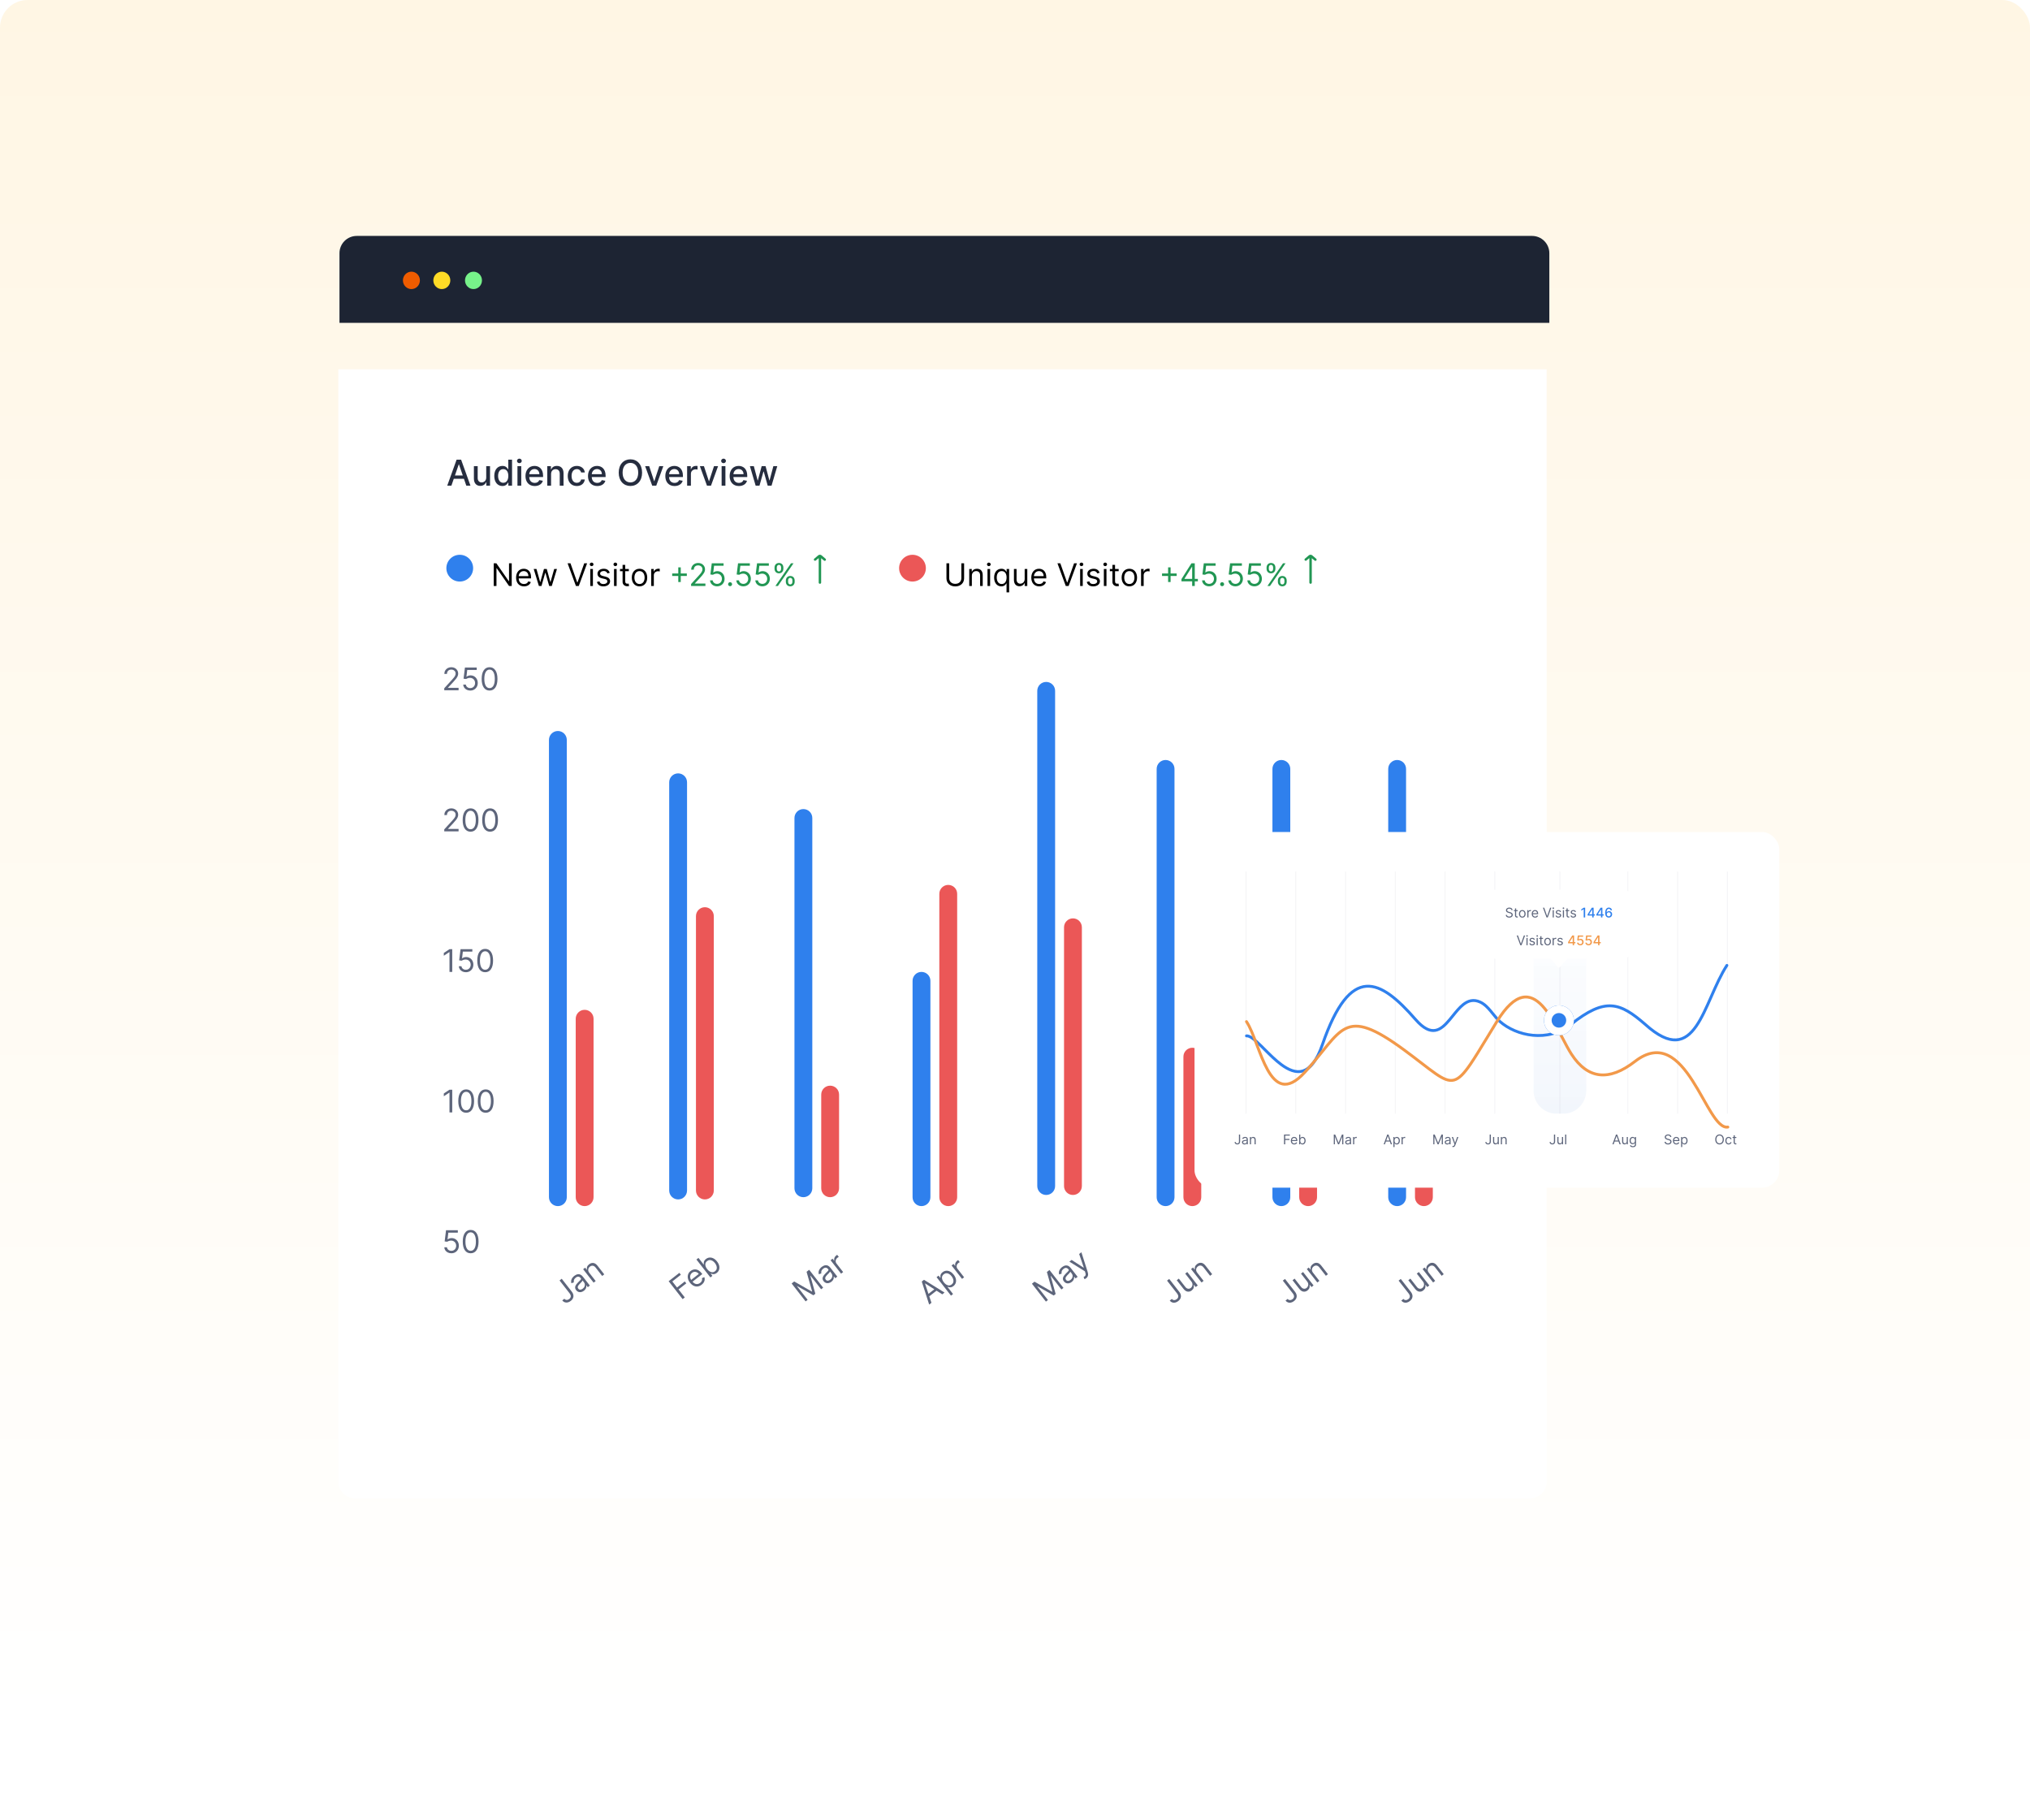 <svg width="588" height="527" viewBox="0 0 588 527" fill="none" xmlns="http://www.w3.org/2000/svg">
<rect x="588" y="500" width="588" height="500" rx="8" transform="rotate(180 588 500)" fill="url(#paint0_linear_25_273)"/>
<path d="M103.331 68.325H443.774C445.1 68.325 446.372 68.851 447.309 69.789C448.247 70.727 448.774 71.999 448.774 73.325V93.501H98.331V73.325C98.331 71.999 98.858 70.727 99.795 69.789C100.733 68.851 102.005 68.325 103.331 68.325V68.325Z" fill="#1D2433"/>
<g filter="url(#filter0_d_25_273)">
<path d="M98 92.952H448V415.172C448 416.44 447.474 417.656 446.538 418.552C445.601 419.449 444.331 419.952 443.007 419.952H102.993C101.669 419.952 100.399 419.449 99.462 418.552C98.526 417.656 98 416.44 98 415.172V92.952Z" fill="white"/>
</g>
<path d="M137.15 83.723C138.509 83.723 139.61 82.594 139.61 81.201C139.61 79.808 138.509 78.679 137.15 78.679C135.791 78.679 134.69 79.808 134.69 81.201C134.69 82.594 135.791 83.723 137.15 83.723Z" fill="#77F28A"/>
<path d="M119.17 83.723C120.529 83.723 121.63 82.594 121.63 81.201C121.63 79.808 120.529 78.679 119.17 78.679C117.811 78.679 116.71 79.808 116.71 81.201C116.71 82.594 117.811 83.723 119.17 83.723Z" fill="#EF5C00"/>
<path d="M127.977 83.723C129.336 83.723 130.437 82.594 130.437 81.201C130.437 79.808 129.336 78.679 127.977 78.679C126.618 78.679 125.517 79.808 125.517 81.201C125.517 82.594 126.618 83.723 127.977 83.723Z" fill="#FFDB26"/>
<g clip-path="url(#clip0_25_273)">
<path d="M133.168 168.42C135.309 168.42 137.044 166.685 137.044 164.544C137.044 162.403 135.309 160.668 133.168 160.668C131.027 160.668 129.292 162.403 129.292 164.544C129.292 166.685 131.027 168.42 133.168 168.42Z" fill="#2F80ED"/>
<path d="M148.224 163.135H147.44V168.312H147.376L143.779 163.135H143.008V169.712H143.805V164.548H143.869L147.453 169.712H148.224V163.135ZM151.783 169.815C152.785 169.815 153.518 169.314 153.749 168.569L153.017 168.363C152.824 168.877 152.377 169.134 151.783 169.134C150.894 169.134 150.28 168.559 150.245 167.502H153.826V167.181C153.826 165.344 152.734 164.715 151.706 164.715C150.37 164.715 149.484 165.768 149.484 167.284C149.484 168.8 150.357 169.815 151.783 169.815ZM150.245 166.847C150.296 166.08 150.839 165.395 151.706 165.395C152.528 165.395 153.055 166.012 153.055 166.847H150.245ZM156.096 169.712H156.842L157.921 165.922H157.998L159.077 169.712H159.822L161.325 164.779H160.528L159.462 168.543H159.411L158.37 164.779H157.561L156.508 168.556H156.456L155.39 164.779H154.593L156.096 169.712ZM165.243 163.135H164.408L166.823 169.712H167.645L170.061 163.135H169.226L167.273 168.671H167.196L165.243 163.135ZM170.982 169.712H171.74V164.779H170.982V169.712ZM171.368 163.957C171.663 163.957 171.907 163.725 171.907 163.443C171.907 163.16 171.663 162.929 171.368 162.929C171.072 162.929 170.828 163.16 170.828 163.443C170.828 163.725 171.072 163.957 171.368 163.957ZM176.623 165.884C176.385 165.184 175.852 164.715 174.876 164.715C173.835 164.715 173.064 165.306 173.064 166.141C173.064 166.821 173.469 167.277 174.375 167.489L175.197 167.682C175.695 167.798 175.929 168.035 175.929 168.376C175.929 168.8 175.479 169.147 174.773 169.147C174.153 169.147 173.764 168.88 173.63 168.35L172.91 168.53C173.087 169.368 173.777 169.815 174.786 169.815C175.932 169.815 176.713 169.188 176.713 168.337C176.713 167.65 176.282 167.216 175.402 167.001L174.67 166.821C174.086 166.677 173.822 166.481 173.822 166.102C173.822 165.678 174.272 165.37 174.876 165.37C175.537 165.37 175.81 165.736 175.942 166.076L176.623 165.884ZM177.854 169.712H178.612V164.779H177.854V169.712ZM178.239 163.957C178.535 163.957 178.779 163.725 178.779 163.443C178.779 163.16 178.535 162.929 178.239 162.929C177.944 162.929 177.699 163.16 177.699 163.443C177.699 163.725 177.944 163.957 178.239 163.957ZM182.145 164.779H181.092V163.597H180.334V164.779H179.589V165.421H180.334V168.504C180.334 169.365 181.027 169.776 181.67 169.776C181.952 169.776 182.132 169.725 182.235 169.686L182.081 169.005C182.017 169.018 181.914 169.044 181.747 169.044C181.413 169.044 181.092 168.941 181.092 168.299V165.421H182.145V164.779ZM185.236 169.815C186.572 169.815 187.472 168.8 187.472 167.271C187.472 165.729 186.572 164.715 185.236 164.715C183.9 164.715 183.001 165.729 183.001 167.271C183.001 168.8 183.9 169.815 185.236 169.815ZM185.236 169.134C184.221 169.134 183.759 168.26 183.759 167.271C183.759 166.282 184.221 165.395 185.236 165.395C186.251 165.395 186.714 166.282 186.714 167.271C186.714 168.26 186.251 169.134 185.236 169.134ZM188.629 169.712H189.387V166.59C189.387 165.922 189.913 165.434 190.633 165.434C190.835 165.434 191.044 165.473 191.095 165.485V164.715C191.008 164.708 190.809 164.702 190.697 164.702C190.106 164.702 189.592 165.036 189.412 165.524H189.361V164.779H188.629V169.712Z" fill="black"/>
<path d="M196.464 168.556H197.183V166.796H198.944V166.076H197.183V164.316H196.464V166.076H194.704V166.796H196.464V168.556ZM200.177 169.712H204.326V169.005H201.269V168.954L202.746 167.374C203.877 166.163 204.211 165.598 204.211 164.869C204.211 163.854 203.388 163.045 202.233 163.045C201.079 163.045 200.203 163.828 200.203 164.984H200.961C200.961 164.236 201.446 163.738 202.207 163.738C202.919 163.738 203.466 164.175 203.466 164.869C203.466 165.476 203.109 165.925 202.348 166.757L200.177 169.134V169.712ZM207.708 169.802C208.961 169.802 209.879 168.877 209.879 167.618C209.879 166.343 208.993 165.408 207.785 165.408C207.342 165.408 206.912 165.566 206.642 165.781H206.603L206.835 163.841H209.584V163.135H206.167L205.768 166.372L206.514 166.462C206.786 166.266 207.252 166.125 207.657 166.128C208.495 166.134 209.109 166.77 209.109 167.631C209.109 168.475 208.517 169.095 207.708 169.095C207.034 169.095 206.497 168.662 206.436 168.068H205.665C205.714 169.07 206.578 169.802 207.708 169.802ZM211.473 169.763C211.791 169.763 212.051 169.503 212.051 169.185C212.051 168.867 211.791 168.607 211.473 168.607C211.155 168.607 210.895 168.867 210.895 169.185C210.895 169.503 211.155 169.763 211.473 169.763ZM215.321 169.802C216.574 169.802 217.492 168.877 217.492 167.618C217.492 166.343 216.606 165.408 215.399 165.408C214.955 165.408 214.525 165.566 214.255 165.781H214.216L214.448 163.841H217.197V163.135H213.78L213.381 166.372L214.127 166.462C214.399 166.266 214.865 166.125 215.27 166.128C216.108 166.134 216.722 166.77 216.722 167.631C216.722 168.475 216.131 169.095 215.321 169.095C214.647 169.095 214.11 168.662 214.05 168.068H213.278C213.327 169.07 214.191 169.802 215.321 169.802ZM220.824 169.802C222.076 169.802 222.995 168.877 222.995 167.618C222.995 166.343 222.109 165.408 220.901 165.408C220.457 165.408 220.027 165.566 219.757 165.781H219.719L219.95 163.841H222.699V163.135H219.282L218.884 166.372L219.629 166.462C219.902 166.266 220.368 166.125 220.772 166.128C221.61 166.134 222.224 166.77 222.224 167.631C222.224 168.475 221.633 169.095 220.824 169.095C220.149 169.095 219.613 168.662 219.552 168.068H218.781C218.829 169.07 219.693 169.802 220.824 169.802ZM227.623 168.479C227.623 169.198 228.073 169.802 228.908 169.802C229.73 169.802 230.18 169.198 230.18 168.479V168.132C230.18 167.412 229.743 166.809 228.908 166.809C228.086 166.809 227.623 167.412 227.623 168.132V168.479ZM224.348 164.715C224.348 165.434 224.797 166.038 225.632 166.038C226.454 166.038 226.904 165.434 226.904 164.715V164.368C226.904 163.648 226.467 163.045 225.632 163.045C224.81 163.045 224.348 163.648 224.348 164.368V164.715ZM224.592 169.712H225.324L229.846 163.135H229.114L224.592 169.712ZM228.278 168.132C228.278 167.734 228.459 167.361 228.908 167.361C229.371 167.361 229.525 167.734 229.525 168.132V168.479C229.525 168.877 229.358 169.25 228.908 169.25C228.446 169.25 228.278 168.877 228.278 168.479V168.132ZM225.003 164.368C225.003 163.97 225.183 163.597 225.632 163.597C226.094 163.597 226.249 163.97 226.249 164.368V164.715C226.249 165.113 226.082 165.486 225.632 165.486C225.17 165.486 225.003 165.113 225.003 164.715V164.368Z" fill="#219653"/>
<path d="M239.11 161.797L237.955 160.812C237.68 160.603 237.286 160.603 237.01 160.812L235.856 161.797C235.711 161.941 235.685 162.151 235.816 162.282C235.948 162.413 236.17 162.453 236.302 162.321L237.142 161.626V168.712C237.142 168.922 237.286 169.066 237.496 169.066C237.706 169.066 237.85 168.922 237.85 168.712V161.665L238.69 162.361C238.729 162.4 238.835 162.426 238.9 162.426C239.005 162.426 239.11 162.387 239.176 162.282C239.28 162.151 239.28 161.941 239.11 161.797Z" fill="#219653"/>
<path d="M264.305 168.42C266.446 168.42 268.181 166.685 268.181 164.544C268.181 162.403 266.446 160.668 264.305 160.668C262.164 160.668 260.429 162.403 260.429 164.544C260.429 166.685 262.164 168.42 264.305 168.42Z" fill="#EB5757"/>
<path d="M278.462 163.135V167.425C278.462 168.389 277.8 169.082 276.702 169.082C275.603 169.082 274.942 168.389 274.942 167.425V163.135H274.145V167.489C274.145 168.838 275.154 169.828 276.702 169.828C278.25 169.828 279.258 168.838 279.258 167.489V163.135H278.462ZM281.504 166.744C281.504 165.884 282.037 165.395 282.763 165.395C283.466 165.395 283.893 165.855 283.893 166.629V169.712H284.651V166.577C284.651 165.318 283.98 164.715 282.981 164.715C282.236 164.715 281.774 165.049 281.543 165.55H281.478V164.779H280.746V169.712H281.504V166.744ZM286.036 169.712H286.795V164.779H286.036V169.712ZM286.422 163.957C286.717 163.957 286.961 163.725 286.961 163.443C286.961 163.16 286.717 162.929 286.422 162.929C286.126 162.929 285.882 163.16 285.882 163.443C285.882 163.725 286.126 163.957 286.422 163.957ZM292.306 171.562V164.779H291.574V165.562H291.484C291.317 165.306 291.021 164.715 290.058 164.715C288.812 164.715 287.952 165.704 287.952 167.258C287.952 168.825 288.812 169.815 290.045 169.815C290.996 169.815 291.317 169.224 291.484 168.954H291.549V171.562H292.306ZM291.561 167.245C291.561 168.363 291.06 169.134 290.148 169.134C289.198 169.134 288.709 168.299 288.709 167.245C288.709 166.205 289.185 165.395 290.148 165.395C291.073 165.395 291.561 166.141 291.561 167.245ZM296.802 167.695C296.802 168.62 296.096 169.044 295.531 169.044C294.901 169.044 294.452 168.581 294.452 167.862V164.779H293.694V167.913C293.694 169.172 294.362 169.776 295.287 169.776C296.032 169.776 296.52 169.378 296.751 168.877H296.802V169.712H297.561V164.779H296.802V167.695ZM301.017 169.815C302.019 169.815 302.751 169.314 302.983 168.569L302.25 168.363C302.058 168.877 301.611 169.134 301.017 169.134C300.127 169.134 299.514 168.559 299.479 167.502H303.06V167.181C303.06 165.344 301.968 164.715 300.94 164.715C299.604 164.715 298.718 165.768 298.718 167.284C298.718 168.8 299.591 169.815 301.017 169.815ZM299.479 166.847C299.53 166.08 300.073 165.395 300.94 165.395C301.762 165.395 302.289 166.012 302.289 166.847H299.479ZM307.129 163.135H306.294L308.709 169.712H309.531L311.946 163.135H311.111L309.158 168.671H309.081L307.129 163.135ZM312.868 169.712H313.626V164.779H312.868V169.712ZM313.253 163.957C313.549 163.957 313.793 163.725 313.793 163.443C313.793 163.16 313.549 162.929 313.253 162.929C312.958 162.929 312.714 163.16 312.714 163.443C312.714 163.725 312.958 163.957 313.253 163.957ZM318.509 165.884C318.271 165.184 317.738 164.715 316.761 164.715C315.72 164.715 314.95 165.306 314.95 166.141C314.95 166.821 315.355 167.277 316.26 167.489L317.082 167.682C317.58 167.798 317.815 168.035 317.815 168.376C317.815 168.8 317.365 169.147 316.658 169.147C316.039 169.147 315.65 168.88 315.515 168.35L314.796 168.53C314.972 169.368 315.663 169.815 316.671 169.815C317.818 169.815 318.598 169.188 318.598 168.337C318.598 167.65 318.168 167.216 317.288 167.001L316.556 166.821C315.971 166.677 315.708 166.481 315.708 166.102C315.708 165.678 316.158 165.37 316.761 165.37C317.423 165.37 317.696 165.736 317.828 166.076L318.509 165.884ZM319.739 169.712H320.497V164.779H319.739V169.712ZM320.125 163.957C320.42 163.957 320.664 163.725 320.664 163.443C320.664 163.16 320.42 162.929 320.125 162.929C319.829 162.929 319.585 163.16 319.585 163.443C319.585 163.725 319.829 163.957 320.125 163.957ZM324.03 164.779H322.978V163.597H322.219V164.779H321.474V165.421H322.219V168.504C322.219 169.365 322.913 169.776 323.556 169.776C323.838 169.776 324.018 169.725 324.121 169.686L323.967 169.005C323.903 169.018 323.799 169.044 323.633 169.044C323.299 169.044 322.978 168.941 322.978 168.299V165.421H324.03V164.779ZM327.122 169.815C328.458 169.815 329.357 168.8 329.357 167.271C329.357 165.729 328.458 164.715 327.122 164.715C325.786 164.715 324.886 165.729 324.886 167.271C324.886 168.8 325.786 169.815 327.122 169.815ZM327.122 169.134C326.107 169.134 325.645 168.26 325.645 167.271C325.645 166.282 326.107 165.395 327.122 165.395C328.137 165.395 328.6 166.282 328.6 167.271C328.6 168.26 328.137 169.134 327.122 169.134ZM330.514 169.712H331.272V166.59C331.272 165.922 331.799 165.434 332.518 165.434C332.72 165.434 332.929 165.473 332.981 165.485V164.715C332.894 164.708 332.695 164.702 332.583 164.702C331.992 164.702 331.478 165.036 331.298 165.524H331.246V164.779H330.514V169.712Z" fill="black"/>
<path d="M338.35 168.556H339.069V166.796H340.829V166.076H339.069V164.316H338.35V166.076H336.59V166.796H338.35V168.556ZM342.217 168.363H345.313V169.712H346.071V168.363H346.97V167.657H346.071V163.135H345.108L342.217 167.708V168.363ZM345.313 167.657H343.078V167.605L345.262 164.149H345.313V167.657ZM350.229 169.802C351.482 169.802 352.401 168.877 352.401 167.618C352.401 166.343 351.514 165.408 350.307 165.408C349.863 165.408 349.433 165.566 349.164 165.781H349.125L349.356 163.841H352.105V163.135H348.688L348.29 166.372L349.035 166.462C349.308 166.266 349.773 166.125 350.178 166.128C351.016 166.134 351.63 166.77 351.63 167.631C351.63 168.475 351.039 169.095 350.229 169.095C349.555 169.095 349.019 168.662 348.957 168.068H348.187C348.235 169.07 349.099 169.802 350.229 169.802ZM353.994 169.763C354.312 169.763 354.573 169.503 354.573 169.185C354.573 168.867 354.312 168.607 353.994 168.607C353.676 168.607 353.416 168.867 353.416 169.185C353.416 169.503 353.676 169.763 353.994 169.763ZM357.843 169.802C359.095 169.802 360.014 168.877 360.014 167.618C360.014 166.343 359.127 165.408 357.92 165.408C357.477 165.408 357.046 165.566 356.777 165.781H356.738L356.969 163.841H359.719V163.135H356.301L355.903 166.372L356.648 166.462C356.921 166.266 357.386 166.125 357.791 166.128C358.629 166.134 359.243 166.77 359.243 167.631C359.243 168.475 358.652 169.095 357.843 169.095C357.168 169.095 356.632 168.662 356.571 168.068H355.8C355.848 169.07 356.712 169.802 357.843 169.802ZM363.345 169.802C364.598 169.802 365.516 168.877 365.516 167.618C365.516 166.343 364.63 165.408 363.422 165.408C362.979 165.408 362.549 165.566 362.279 165.781H362.24L362.472 163.841H365.22V163.135H361.804L361.405 166.372L362.15 166.462C362.423 166.266 362.889 166.125 363.293 166.128C364.132 166.134 364.746 166.77 364.746 167.631C364.746 168.475 364.155 169.095 363.345 169.095C362.671 169.095 362.135 168.662 362.073 168.068H361.302C361.351 169.07 362.215 169.802 363.345 169.802ZM370.145 168.479C370.145 169.198 370.594 169.802 371.43 169.802C372.251 169.802 372.701 169.198 372.701 168.479V168.132C372.701 167.412 372.264 166.809 371.43 166.809C370.607 166.809 370.145 167.412 370.145 168.132V168.479ZM366.869 164.715C366.869 165.434 367.319 166.038 368.154 166.038C368.976 166.038 369.425 165.434 369.425 164.715V164.368C369.425 163.648 368.989 163.045 368.154 163.045C367.332 163.045 366.869 163.648 366.869 164.368V164.715ZM367.113 169.712H367.845L372.367 163.135H371.635L367.113 169.712ZM370.8 168.132C370.8 167.734 370.98 167.361 371.43 167.361C371.892 167.361 372.046 167.734 372.046 168.132V168.479C372.046 168.877 371.879 169.25 371.43 169.25C370.967 169.25 370.8 168.877 370.8 168.479V168.132ZM367.524 164.368C367.524 163.97 367.704 163.597 368.154 163.597C368.616 163.597 368.77 163.97 368.77 164.368V164.715C368.77 165.113 368.604 165.486 368.154 165.486C367.691 165.486 367.524 165.113 367.524 164.715V164.368Z" fill="#219653"/>
<path d="M381.229 161.797L380.074 160.812C379.798 160.603 379.405 160.603 379.129 160.812L377.975 161.797C377.831 161.941 377.804 162.151 377.936 162.282C378.067 162.413 378.29 162.453 378.421 162.321L379.261 161.626V168.712C379.261 168.922 379.405 169.066 379.615 169.066C379.825 169.066 379.969 168.922 379.969 168.712V161.665L380.809 162.361C380.848 162.4 380.953 162.426 381.019 162.426C381.124 162.426 381.229 162.387 381.295 162.282C381.4 162.151 381.4 161.941 381.229 161.797Z" fill="#219653"/>
<path d="M130.736 362.954C130.359 362.954 130.02 362.879 129.718 362.729C129.416 362.579 129.174 362.374 128.992 362.113C128.81 361.851 128.711 361.554 128.694 361.22H129.464C129.494 361.517 129.629 361.764 129.869 361.959C130.111 362.151 130.4 362.247 130.736 362.247C131.006 362.247 131.246 362.185 131.456 362.058C131.668 361.932 131.834 361.758 131.953 361.538C132.075 361.315 132.136 361.064 132.136 360.783C132.136 360.496 132.073 360.24 131.947 360.016C131.823 359.789 131.652 359.61 131.433 359.479C131.215 359.349 130.965 359.282 130.685 359.28C130.484 359.278 130.277 359.309 130.065 359.373C129.853 359.435 129.679 359.516 129.542 359.614L128.796 359.525L129.195 356.287H132.612V356.994H129.863L129.631 358.934H129.67C129.805 358.826 129.974 358.738 130.177 358.667C130.381 358.596 130.593 358.561 130.813 358.561C131.216 358.561 131.574 358.657 131.889 358.85C132.206 359.04 132.454 359.302 132.634 359.634C132.816 359.965 132.907 360.344 132.907 360.771C132.907 361.19 132.813 361.565 132.625 361.895C132.438 362.222 132.181 362.481 131.854 362.672C131.526 362.86 131.154 362.954 130.736 362.954ZM136.328 362.954C135.603 362.954 135.04 362.66 134.639 362.071C134.241 361.483 134.042 360.651 134.042 359.576C134.042 358.51 134.243 357.68 134.646 357.087C135.048 356.494 135.609 356.197 136.328 356.197C137.048 356.197 137.609 356.494 138.011 357.087C138.414 357.68 138.615 358.51 138.615 359.576C138.615 360.651 138.415 361.483 138.015 362.071C137.616 362.66 137.054 362.954 136.328 362.954ZM136.328 362.247C136.808 362.247 137.181 362.016 137.446 361.554C137.712 361.092 137.844 360.432 137.844 359.576C137.844 358.722 137.711 358.061 137.443 357.594C137.175 357.125 136.804 356.891 136.328 356.891C135.853 356.891 135.482 357.125 135.214 357.594C134.946 358.061 134.813 358.722 134.813 359.576C134.813 360.432 134.945 361.092 135.211 361.554C135.478 362.016 135.851 362.247 136.328 362.247Z" fill="#5D657B"/>
<path d="M130.993 315.589V322.167H130.197V316.424H130.158L128.552 317.49V316.682L130.197 315.589H130.993ZM135.03 322.257C134.304 322.257 133.741 321.962 133.341 321.373C132.943 320.785 132.744 319.953 132.744 318.878C132.744 317.812 132.945 316.982 133.347 316.389C133.75 315.796 134.311 315.499 135.03 315.499C135.75 315.499 136.311 315.796 136.713 316.389C137.116 316.982 137.317 317.812 137.317 318.878C137.317 319.953 137.117 320.785 136.716 321.373C136.318 321.962 135.756 322.257 135.03 322.257ZM135.03 321.55C135.51 321.55 135.882 321.319 136.148 320.857C136.413 320.394 136.546 319.735 136.546 318.878C136.546 318.024 136.412 317.363 136.145 316.897C135.877 316.428 135.505 316.193 135.03 316.193C134.555 316.193 134.183 316.428 133.916 316.897C133.648 317.363 133.514 318.024 133.514 318.878C133.514 319.735 133.647 320.394 133.913 320.857C134.18 321.319 134.553 321.55 135.03 321.55ZM140.683 322.257C139.957 322.257 139.394 321.962 138.993 321.373C138.595 320.785 138.396 319.953 138.396 318.878C138.396 317.812 138.597 316.982 139 316.389C139.402 315.796 139.963 315.499 140.683 315.499C141.402 315.499 141.963 315.796 142.366 316.389C142.768 316.982 142.969 317.812 142.969 318.878C142.969 319.953 142.769 320.785 142.369 321.373C141.97 321.962 141.408 322.257 140.683 322.257ZM140.683 321.55C141.162 321.55 141.535 321.319 141.8 320.857C142.066 320.394 142.199 319.735 142.199 318.878C142.199 318.024 142.065 317.363 141.797 316.897C141.529 316.428 141.158 316.193 140.683 316.193C140.207 316.193 139.836 316.428 139.568 316.897C139.301 317.363 139.167 318.024 139.167 318.878C139.167 319.735 139.299 320.394 139.565 320.857C139.833 321.319 140.205 321.55 140.683 321.55Z" fill="#5D657B"/>
<path d="M130.993 274.892V281.469H130.197V275.727H130.158L128.552 276.793V275.984L130.197 274.892H130.993ZM134.94 281.559C134.563 281.559 134.224 281.484 133.922 281.334C133.62 281.184 133.378 280.979 133.196 280.718C133.014 280.456 132.915 280.159 132.898 279.825H133.668C133.698 280.122 133.833 280.368 134.073 280.563C134.315 280.756 134.604 280.852 134.94 280.852C135.21 280.852 135.45 280.789 135.66 280.663C135.872 280.537 136.038 280.363 136.157 280.143C136.28 279.92 136.341 279.669 136.341 279.388C136.341 279.101 136.277 278.845 136.151 278.62C136.027 278.393 135.856 278.215 135.637 278.084C135.419 277.954 135.169 277.887 134.889 277.885C134.688 277.883 134.481 277.914 134.269 277.978C134.057 278.04 133.883 278.12 133.746 278.219L133 278.129L133.399 274.892H136.816V275.598H134.067L133.835 277.538H133.874C134.009 277.431 134.178 277.342 134.381 277.271C134.585 277.201 134.797 277.165 135.017 277.165C135.42 277.165 135.778 277.262 136.093 277.455C136.41 277.645 136.658 277.906 136.838 278.238C137.02 278.57 137.111 278.949 137.111 279.375C137.111 279.795 137.017 280.169 136.829 280.499C136.642 280.827 136.385 281.086 136.058 281.277C135.73 281.465 135.358 281.559 134.94 281.559ZM140.533 281.559C139.807 281.559 139.244 281.264 138.843 280.676C138.445 280.087 138.246 279.255 138.246 278.18C138.246 277.114 138.447 276.284 138.85 275.691C139.252 275.098 139.813 274.802 140.533 274.802C141.252 274.802 141.813 275.098 142.215 275.691C142.618 276.284 142.819 277.114 142.819 278.18C142.819 279.255 142.619 280.087 142.219 280.676C141.82 281.264 141.258 281.559 140.533 281.559ZM140.533 280.852C141.012 280.852 141.385 280.621 141.65 280.159C141.916 279.696 142.048 279.037 142.048 278.18C142.048 277.326 141.915 276.665 141.647 276.199C141.379 275.73 141.008 275.496 140.533 275.496C140.057 275.496 139.686 275.73 139.418 276.199C139.15 276.665 139.017 277.326 139.017 278.18C139.017 279.037 139.149 279.696 139.415 280.159C139.683 280.621 140.055 280.852 140.533 280.852Z" fill="#5D657B"/>
<path d="M128.681 240.771V240.193L130.852 237.817C131.107 237.538 131.316 237.297 131.481 237.091C131.646 236.883 131.768 236.688 131.847 236.507C131.929 236.322 131.97 236.129 131.97 235.928C131.97 235.582 131.849 235.306 131.607 235.103C131.367 234.899 131.068 234.798 130.711 234.798C130.329 234.798 130.026 234.912 129.802 235.142C129.577 235.368 129.464 235.669 129.464 236.044H128.707C128.707 235.658 128.795 235.321 128.973 235.029C129.151 234.738 129.393 234.511 129.699 234.348C130.007 234.186 130.353 234.104 130.736 234.104C131.122 234.104 131.463 234.186 131.761 234.348C132.058 234.511 132.292 234.73 132.461 235.007C132.63 235.283 132.715 235.59 132.715 235.928C132.715 236.17 132.671 236.407 132.583 236.638C132.497 236.867 132.347 237.123 132.133 237.406C131.921 237.686 131.627 238.028 131.25 238.434L129.773 240.014V240.065H132.83V240.771H128.681ZM136.302 240.861C135.576 240.861 135.013 240.567 134.613 239.978C134.214 239.39 134.015 238.558 134.015 237.483C134.015 236.417 134.217 235.587 134.619 234.994C135.022 234.401 135.583 234.104 136.302 234.104C137.021 234.104 137.582 234.401 137.985 234.994C138.387 235.587 138.589 236.417 138.589 237.483C138.589 238.558 138.388 239.39 137.988 239.978C137.59 240.567 137.028 240.861 136.302 240.861ZM136.302 240.154C136.782 240.154 137.154 239.923 137.42 239.461C137.685 238.999 137.818 238.339 137.818 237.483C137.818 236.629 137.684 235.968 137.416 235.501C137.149 235.032 136.777 234.798 136.302 234.798C135.827 234.798 135.455 235.032 135.188 235.501C134.92 235.968 134.786 236.629 134.786 237.483C134.786 238.339 134.919 238.999 135.184 239.461C135.452 239.923 135.825 240.154 136.302 240.154ZM141.954 240.861C141.229 240.861 140.666 240.567 140.265 239.978C139.867 239.39 139.668 238.558 139.668 237.483C139.668 236.417 139.869 235.587 140.272 234.994C140.674 234.401 141.235 234.104 141.954 234.104C142.674 234.104 143.235 234.401 143.637 234.994C144.04 235.587 144.241 236.417 144.241 237.483C144.241 238.558 144.041 239.39 143.641 239.978C143.242 240.567 142.68 240.861 141.954 240.861ZM141.954 240.154C142.434 240.154 142.807 239.923 143.072 239.461C143.338 238.999 143.47 238.339 143.47 237.483C143.47 236.629 143.337 235.968 143.069 235.501C142.801 235.032 142.43 234.798 141.954 234.798C141.479 234.798 141.108 235.032 140.84 235.501C140.572 235.968 140.439 236.629 140.439 237.483C140.439 238.339 140.571 238.999 140.837 239.461C141.104 239.923 141.477 240.154 141.954 240.154Z" fill="#5D657B"/>
<path d="M128.681 199.897V199.319L130.852 196.943C131.107 196.664 131.316 196.422 131.481 196.216C131.646 196.009 131.768 195.814 131.847 195.632C131.929 195.448 131.97 195.255 131.97 195.054C131.97 194.707 131.849 194.432 131.607 194.229C131.367 194.025 131.068 193.923 130.711 193.923C130.329 193.923 130.026 194.038 129.802 194.267C129.577 194.494 129.464 194.795 129.464 195.17H128.707C128.707 194.784 128.795 194.446 128.973 194.155C129.151 193.864 129.393 193.637 129.699 193.474C130.007 193.311 130.353 193.23 130.736 193.23C131.122 193.23 131.463 193.311 131.761 193.474C132.058 193.637 132.292 193.856 132.461 194.132C132.63 194.408 132.715 194.716 132.715 195.054C132.715 195.296 132.671 195.533 132.583 195.764C132.497 195.993 132.347 196.249 132.133 196.531C131.921 196.812 131.627 197.154 131.25 197.559L129.773 199.139V199.191H132.83V199.897H128.681ZM136.212 199.987C135.835 199.987 135.496 199.912 135.194 199.762C134.892 199.612 134.65 199.407 134.468 199.145C134.286 198.884 134.187 198.587 134.169 198.253H134.94C134.97 198.55 135.105 198.797 135.345 198.992C135.587 199.184 135.876 199.28 136.212 199.28C136.482 199.28 136.722 199.217 136.931 199.091C137.143 198.965 137.309 198.791 137.429 198.57C137.551 198.348 137.612 198.096 137.612 197.816C137.612 197.529 137.549 197.273 137.423 197.049C137.299 196.821 137.127 196.643 136.909 196.512C136.691 196.381 136.441 196.315 136.161 196.313C135.959 196.311 135.753 196.342 135.541 196.406C135.329 196.468 135.154 196.549 135.017 196.647L134.272 196.557L134.67 193.32H138.088V194.026H135.339L135.107 195.966H135.146C135.281 195.859 135.45 195.77 135.653 195.7C135.857 195.629 136.069 195.594 136.289 195.594C136.692 195.594 137.05 195.69 137.365 195.883C137.682 196.073 137.93 196.334 138.11 196.666C138.292 196.998 138.383 197.377 138.383 197.803C138.383 198.223 138.289 198.598 138.101 198.927C137.914 199.255 137.657 199.514 137.33 199.704C137.002 199.893 136.63 199.987 136.212 199.987ZM141.804 199.987C141.079 199.987 140.515 199.693 140.115 199.104C139.717 198.515 139.518 197.683 139.518 196.609C139.518 195.542 139.719 194.712 140.121 194.119C140.524 193.526 141.085 193.23 141.804 193.23C142.524 193.23 143.085 193.526 143.487 194.119C143.89 194.712 144.091 195.542 144.091 196.609C144.091 197.683 143.891 198.515 143.49 199.104C143.092 199.693 142.53 199.987 141.804 199.987ZM141.804 199.28C142.284 199.28 142.656 199.049 142.922 198.587C143.187 198.124 143.32 197.465 143.32 196.609C143.32 195.754 143.186 195.094 142.919 194.627C142.651 194.158 142.28 193.923 141.804 193.923C141.329 193.923 140.958 194.158 140.69 194.627C140.422 195.094 140.288 195.754 140.288 196.609C140.288 197.465 140.421 198.124 140.687 198.587C140.954 199.049 141.327 199.28 141.804 199.28Z" fill="#5D657B"/>
<path d="M164.176 214.286C164.176 212.859 163.019 211.702 161.592 211.702C160.165 211.702 159.008 212.859 159.008 214.286V346.715C159.008 348.142 160.165 349.299 161.592 349.299C163.019 349.299 164.176 348.142 164.176 346.715V214.286Z" fill="#2F80ED"/>
<path d="M171.928 295.035C171.928 293.608 170.771 292.451 169.344 292.451C167.917 292.451 166.76 293.608 166.76 295.035V346.715C166.76 348.142 167.917 349.299 169.344 349.299C170.771 349.299 171.928 348.142 171.928 346.715V295.035Z" fill="#EB5757"/>
<path d="M162.077 370.828L162.705 370.337L165.599 374.043C165.988 374.54 166.153 375.028 166.095 375.506C166.036 375.981 165.782 376.394 165.331 376.746C165.048 376.968 164.756 377.113 164.454 377.183C164.151 377.251 163.862 377.238 163.585 377.145C163.308 377.051 163.066 376.872 162.859 376.607L163.477 376.125C163.648 376.344 163.866 376.458 164.13 376.466C164.395 376.474 164.65 376.382 164.896 376.189C165.168 375.977 165.311 375.729 165.326 375.446C165.342 375.16 165.223 374.855 164.972 374.533L162.077 370.828ZM169.146 373.798C168.9 373.991 168.64 374.119 168.367 374.184C168.092 374.246 167.826 374.235 167.57 374.149C167.312 374.063 167.084 373.893 166.887 373.64C166.713 373.417 166.615 373.202 166.595 372.996C166.573 372.787 166.605 372.586 166.69 372.391C166.775 372.198 166.89 372.012 167.037 371.835C167.185 371.655 167.339 371.483 167.501 371.318C167.714 371.103 167.887 370.93 168.022 370.8C168.158 370.667 168.244 370.556 168.281 370.464C168.32 370.371 168.302 370.276 168.227 370.18L168.211 370.16C168.016 369.91 167.796 369.77 167.551 369.738C167.308 369.705 167.049 369.796 166.774 370.011C166.489 370.234 166.314 370.471 166.25 370.722C166.185 370.974 166.175 371.196 166.22 371.389L165.495 371.63C165.412 371.315 165.403 371.025 165.469 370.762C165.535 370.495 165.648 370.257 165.808 370.048C165.969 369.836 166.147 369.653 166.342 369.501C166.467 369.403 166.623 369.306 166.808 369.21C166.994 369.11 167.199 369.047 167.422 369.02C167.647 368.991 167.881 369.029 168.126 369.134C168.371 369.238 168.614 369.446 168.856 369.754L170.856 372.315L170.259 372.782L169.848 372.256L169.818 372.279C169.843 372.395 169.846 372.538 169.827 372.708C169.807 372.879 169.746 373.058 169.641 373.248C169.537 373.439 169.372 373.622 169.146 373.798ZM168.818 373.191C169.054 373.006 169.217 372.804 169.306 372.585C169.398 372.364 169.427 372.148 169.395 371.937C169.365 371.724 169.286 371.537 169.16 371.375L168.733 370.828C168.731 370.879 168.697 370.95 168.631 371.042C168.565 371.132 168.484 371.229 168.387 371.335C168.29 371.437 168.195 371.536 168.101 371.632C168.007 371.724 167.932 371.799 167.874 371.858C167.735 371.999 167.615 372.145 167.516 372.297C167.417 372.444 167.361 372.596 167.348 372.749C167.336 372.901 167.389 373.052 167.508 373.204C167.67 373.412 167.869 373.508 168.106 373.495C168.343 373.478 168.58 373.377 168.818 373.191ZM170.717 368.658L172.544 370.997L171.947 371.464L168.91 367.576L169.487 367.125L169.961 367.733L170.012 367.693C169.949 367.425 169.963 367.158 170.055 366.893C170.146 366.627 170.338 366.379 170.631 366.149C171.025 365.842 171.436 365.715 171.866 365.768C172.297 365.819 172.707 366.093 173.094 366.589L175.024 369.059L174.427 369.526L172.529 367.096C172.29 366.791 172.025 366.615 171.733 366.568C171.44 366.52 171.155 366.605 170.879 366.82C170.593 367.043 170.429 367.321 170.385 367.654C170.341 367.984 170.452 368.319 170.717 368.658Z" fill="#5D657B"/>
<path d="M235.288 236.895C235.288 235.468 234.131 234.311 232.704 234.311C231.277 234.311 230.12 235.468 230.12 236.895V344.13C230.12 345.558 231.277 346.714 232.704 346.714C234.131 346.714 235.288 345.558 235.288 344.13V236.895Z" fill="#2F80ED"/>
<path d="M243.04 316.999C243.04 315.572 241.883 314.415 240.456 314.415C239.029 314.415 237.872 315.572 237.872 316.999V344.131C237.872 345.558 239.029 346.715 240.456 346.715C241.883 346.715 243.04 345.558 243.04 344.131V316.999Z" fill="#EB5757"/>
<path d="M229.3 371.707L230.049 371.122L235.172 374.048L235.233 374L233.632 368.322L234.382 367.737L238.431 372.919L237.844 373.378L234.767 369.441L234.717 369.48L236.174 374.683L235.607 375.126L230.91 372.454L230.86 372.493L233.937 376.431L233.349 376.89L229.3 371.707ZM240.824 371.197C240.577 371.39 240.318 371.518 240.045 371.581C239.77 371.644 239.504 371.633 239.247 371.548C238.99 371.461 238.762 371.291 238.565 371.039C238.39 370.816 238.293 370.601 238.273 370.394C238.251 370.185 238.283 369.985 238.368 369.79C238.452 369.596 238.568 369.411 238.715 369.233C238.862 369.053 239.017 368.881 239.179 368.716C239.391 368.501 239.565 368.329 239.7 368.199C239.835 368.066 239.922 367.954 239.959 367.863C239.997 367.77 239.979 367.675 239.904 367.579L239.888 367.559C239.693 367.309 239.473 367.168 239.229 367.136C238.986 367.104 238.727 367.195 238.452 367.41C238.167 367.633 237.992 367.87 237.927 368.121C237.863 368.372 237.853 368.594 237.898 368.788L237.173 369.028C237.09 368.713 237.081 368.423 237.147 368.16C237.213 367.894 237.326 367.656 237.486 367.447C237.647 367.235 237.824 367.052 238.02 366.899C238.145 366.802 238.3 366.705 238.486 366.609C238.672 366.509 238.877 366.446 239.099 366.419C239.324 366.39 239.559 366.428 239.804 366.532C240.049 366.637 240.292 366.844 240.533 367.153L242.534 369.714L241.937 370.18L241.526 369.654L241.495 369.678C241.521 369.794 241.524 369.937 241.504 370.107C241.485 370.277 241.423 370.457 241.319 370.647C241.215 370.837 241.05 371.02 240.824 371.197ZM240.495 370.589C240.732 370.404 240.895 370.203 240.984 369.983C241.076 369.763 241.105 369.547 241.073 369.335C241.043 369.123 240.964 368.936 240.838 368.773L240.41 368.227C240.409 368.277 240.375 368.348 240.309 368.441C240.243 368.53 240.161 368.628 240.065 368.733C239.968 368.836 239.873 368.935 239.779 369.03C239.685 369.122 239.609 369.198 239.552 369.256C239.413 369.397 239.293 369.544 239.194 369.695C239.095 369.843 239.039 369.994 239.026 370.148C239.014 370.299 239.066 370.45 239.185 370.602C239.348 370.81 239.546 370.906 239.784 370.893C240.02 370.877 240.258 370.775 240.495 370.589ZM243.625 368.862L240.587 364.975L241.164 364.524L241.623 365.111L241.663 365.08C241.584 364.832 241.59 364.576 241.682 364.311C241.774 364.046 241.937 363.823 242.17 363.641C242.214 363.607 242.269 363.565 242.336 363.515C242.403 363.465 242.455 363.428 242.492 363.406L242.966 364.013C242.942 364.024 242.889 364.053 242.809 364.099C242.729 364.143 242.649 364.195 242.57 364.257C242.286 364.479 242.119 364.748 242.068 365.065C242.017 365.383 242.094 365.673 242.3 365.936L244.222 368.395L243.625 368.862Z" fill="#5D657B"/>
<path d="M305.618 200.074C305.618 198.647 304.461 197.49 303.034 197.49C301.607 197.49 300.45 198.647 300.45 200.074V343.485C300.45 344.912 301.607 346.069 303.034 346.069C304.461 346.069 305.618 344.912 305.618 343.485V200.074Z" fill="#2F80ED"/>
<path d="M313.37 268.549C313.37 267.122 312.213 265.965 310.786 265.965C309.359 265.965 308.202 267.122 308.202 268.549V343.485C308.202 344.912 309.359 346.069 310.786 346.069C312.213 346.069 313.37 344.912 313.37 343.485V268.549Z" fill="#EB5757"/>
<path d="M298.904 371.769L299.654 371.184L304.777 374.109L304.837 374.062L303.237 368.384L303.986 367.798L308.036 372.981L307.449 373.44L304.372 369.502L304.322 369.541L305.778 374.745L305.211 375.188L300.515 372.516L300.465 372.555L303.541 376.493L302.954 376.952L298.904 371.769ZM310.428 371.258C310.182 371.451 309.923 371.58 309.649 371.644C309.375 371.706 309.109 371.695 308.852 371.61C308.594 371.523 308.367 371.353 308.169 371.1C307.995 370.877 307.898 370.663 307.877 370.456C307.856 370.248 307.888 370.046 307.972 369.852C308.057 369.658 308.173 369.472 308.32 369.295C308.467 369.115 308.621 368.943 308.784 368.778C308.996 368.563 309.17 368.391 309.305 368.26C309.44 368.128 309.527 368.016 309.563 367.924C309.602 367.831 309.584 367.736 309.509 367.641L309.493 367.62C309.298 367.371 309.078 367.23 308.833 367.198C308.59 367.165 308.331 367.256 308.056 367.472C307.771 367.694 307.596 367.931 307.532 368.183C307.468 368.434 307.458 368.656 307.503 368.85L306.778 369.09C306.694 368.775 306.685 368.485 306.751 368.222C306.818 367.955 306.931 367.718 307.09 367.508C307.251 367.296 307.429 367.114 307.625 366.961C307.749 366.863 307.905 366.766 308.09 366.67C308.277 366.571 308.481 366.508 308.704 366.48C308.929 366.451 309.163 366.489 309.409 366.594C309.654 366.699 309.897 366.906 310.138 367.215L312.139 369.776L311.541 370.242L311.131 369.716L311.1 369.74C311.125 369.855 311.129 369.999 311.109 370.169C311.09 370.339 311.028 370.519 310.924 370.709C310.82 370.899 310.654 371.082 310.428 371.258ZM310.1 370.651C310.337 370.466 310.499 370.264 310.589 370.045C310.68 369.824 310.709 369.609 310.678 369.397C310.647 369.184 310.569 368.997 310.443 368.835L310.015 368.288C310.014 368.339 309.979 368.41 309.913 368.503C309.848 368.592 309.766 368.689 309.669 368.795C309.573 368.897 309.477 368.997 309.384 369.092C309.289 369.184 309.214 369.259 309.156 369.318C309.017 369.459 308.898 369.606 308.798 369.757C308.7 369.904 308.643 370.056 308.631 370.21C308.618 370.361 308.671 370.512 308.79 370.664C308.952 370.872 309.151 370.968 309.388 370.955C309.625 370.938 309.862 370.837 310.1 370.651ZM314.614 370.19C314.512 370.269 314.415 370.331 314.323 370.376C314.232 370.423 314.165 370.45 314.123 370.459L313.863 369.814C314.038 369.738 314.176 369.651 314.28 369.554C314.383 369.457 314.443 369.33 314.459 369.173C314.478 369.017 314.447 368.812 314.366 368.558L314.24 368.167L309.749 365.382L310.397 364.877L313.89 367.136L313.931 367.104L312.583 363.168L313.231 362.662L315.061 368.405C315.304 369.172 315.155 369.767 314.614 370.19Z" fill="#5D657B"/>
<path d="M199.005 226.559C199.005 225.132 197.848 223.975 196.421 223.975C194.994 223.975 193.837 225.132 193.837 226.559V344.777C193.837 346.204 194.994 347.361 196.421 347.361C197.848 347.361 199.005 346.204 199.005 344.777V226.559Z" fill="#2F80ED"/>
<path d="M206.757 265.319C206.757 263.892 205.6 262.735 204.173 262.735C202.746 262.735 201.589 263.892 201.589 265.319V344.777C201.589 346.204 202.746 347.361 204.173 347.361C205.6 347.361 206.757 346.204 206.757 344.777V265.319Z" fill="#EB5757"/>
<path d="M197.725 376.233L193.676 371.05L196.784 368.622L197.219 369.179L194.738 371.117L196.107 372.868L198.354 371.112L198.789 371.669L196.542 373.425L198.353 375.743L197.725 376.233ZM203.235 372.059C202.86 372.352 202.473 372.521 202.072 372.568C201.671 372.612 201.281 372.543 200.901 372.358C200.521 372.171 200.176 371.878 199.865 371.481C199.554 371.083 199.352 370.675 199.26 370.258C199.168 369.838 199.187 369.441 199.315 369.066C199.444 368.688 199.683 368.362 200.034 368.088C200.237 367.93 200.463 367.807 200.713 367.72C200.963 367.634 201.229 367.603 201.509 367.629C201.789 367.652 202.073 367.75 202.363 367.923C202.653 368.096 202.94 368.364 203.223 368.726L203.421 368.979L200.599 371.184C200.937 371.588 201.302 371.815 201.696 371.864C202.092 371.91 202.465 371.797 202.816 371.523C203.05 371.339 203.212 371.131 203.302 370.899C203.391 370.665 203.395 370.418 203.313 370.156L204.017 369.867C204.155 370.232 204.158 370.611 204.026 371.005C203.893 371.399 203.63 371.751 203.235 372.059ZM200.196 370.668L202.41 368.938C202.153 368.609 201.844 368.411 201.483 368.346C201.121 368.278 200.778 368.371 200.453 368.624C200.225 368.802 200.07 369.01 199.986 369.246C199.902 369.483 199.88 369.727 199.921 369.977C199.961 370.227 200.052 370.457 200.196 370.668ZM205.771 369.948L201.722 364.764L202.318 364.298L203.813 366.211L203.864 366.172C203.855 366.07 203.849 365.936 203.844 365.771C203.841 365.603 203.88 365.42 203.962 365.223C204.045 365.023 204.212 364.823 204.466 364.625C204.793 364.37 205.145 364.226 205.523 364.195C205.9 364.163 206.276 364.243 206.651 364.434C207.026 364.625 207.373 364.924 207.692 365.333C208.014 365.745 208.222 366.156 208.318 366.567C208.413 366.977 208.4 367.362 208.282 367.721C208.161 368.078 207.94 368.384 207.616 368.636C207.366 368.831 207.134 368.946 206.919 368.981C206.703 369.014 206.513 369.009 206.349 368.966C206.183 368.921 206.051 368.88 205.952 368.844L205.881 368.899L206.348 369.497L205.771 369.948ZM204.839 367.545C205.183 367.986 205.559 368.269 205.966 368.397C206.373 368.522 206.756 368.444 207.116 368.163C207.366 367.968 207.523 367.74 207.587 367.477C207.651 367.213 207.638 366.935 207.547 366.645C207.456 366.351 207.303 366.066 207.087 365.789C206.873 365.516 206.639 365.303 206.383 365.149C206.127 364.993 205.866 364.917 205.596 364.92C205.328 364.921 205.067 365.02 204.814 365.218C204.45 365.502 204.278 365.853 204.298 366.268C204.319 366.684 204.499 367.11 204.839 367.545Z" fill="#5D657B"/>
<path d="M269.497 284.053C269.497 282.626 268.34 281.469 266.913 281.469C265.486 281.469 264.329 282.626 264.329 284.053V346.715C264.329 348.142 265.486 349.299 266.913 349.299C268.34 349.299 269.497 348.142 269.497 346.715V284.053Z" fill="#2F80ED"/>
<path d="M277.249 258.859C277.249 257.432 276.092 256.275 274.665 256.275C273.238 256.275 272.081 257.432 272.081 258.859V346.715C272.081 348.142 273.238 349.299 274.665 349.299C276.092 349.299 277.249 348.142 277.249 346.715V258.859Z" fill="#EB5757"/>
<path d="M269.798 377.3L269.14 377.814L266.994 371.144L267.641 370.638L273.594 374.334L272.936 374.848L271.267 373.788L269.173 375.424L269.798 377.3ZM268.935 374.714L270.635 373.385L267.978 371.695L267.938 371.727L268.935 374.714ZM275.459 375.224L271.283 369.879L271.86 369.428L272.342 370.046L272.413 369.99C272.404 369.889 272.398 369.755 272.394 369.59C272.39 369.422 272.43 369.239 272.512 369.042C272.594 368.841 272.762 368.642 273.015 368.445C273.342 368.189 273.695 368.045 274.072 368.014C274.45 367.982 274.826 368.062 275.201 368.253C275.576 368.444 275.923 368.744 276.242 369.152C276.563 369.563 276.772 369.975 276.868 370.386C276.963 370.796 276.95 371.18 276.831 371.54C276.711 371.897 276.489 372.202 276.165 372.456C275.915 372.651 275.683 372.766 275.468 372.8C275.253 372.833 275.063 372.828 274.899 372.785C274.733 372.74 274.601 372.7 274.501 372.663L274.451 372.702L276.056 374.758L275.459 375.224ZM273.389 371.364C273.733 371.804 274.109 372.089 274.515 372.217C274.922 372.341 275.306 372.263 275.665 371.982C275.915 371.787 276.072 371.558 276.136 371.297C276.2 371.031 276.187 370.753 276.096 370.463C276.006 370.17 275.852 369.885 275.636 369.609C275.423 369.335 275.188 369.122 274.932 368.969C274.677 368.812 274.415 368.735 274.146 368.739C273.877 368.74 273.616 368.839 273.364 369.036C272.999 369.321 272.827 369.671 272.848 370.087C272.868 370.503 273.048 370.929 273.389 371.364ZM278.663 370.374L275.626 366.486L276.203 366.036L276.662 366.623L276.702 366.591C276.623 366.343 276.629 366.087 276.721 365.823C276.813 365.558 276.975 365.334 277.209 365.152C277.252 365.118 277.308 365.076 277.375 365.026C277.442 364.976 277.494 364.94 277.53 364.917L278.005 365.525C277.981 365.535 277.928 365.564 277.848 365.611C277.767 365.654 277.688 365.707 277.609 365.769C277.325 365.991 277.158 366.259 277.107 366.576C277.056 366.894 277.133 367.184 277.339 367.447L279.26 369.907L278.663 370.374Z" fill="#5D657B"/>
<path d="M340.198 222.683C340.198 221.256 339.042 220.099 337.614 220.099C336.187 220.099 335.03 221.256 335.03 222.683V346.715C335.03 348.142 336.187 349.299 337.614 349.299C339.042 349.299 340.198 348.142 340.198 346.715V222.683Z" fill="#2F80ED"/>
<path d="M347.95 306.017C347.95 304.59 346.794 303.433 345.366 303.433C343.939 303.433 342.783 304.59 342.783 306.017V346.715C342.783 348.142 343.939 349.299 345.366 349.299C346.794 349.299 347.95 348.142 347.95 346.715V306.017Z" fill="#EB5757"/>
<path d="M338.038 370.877L338.665 370.386L341.56 374.092C341.948 374.589 342.114 375.077 342.055 375.555C341.997 376.03 341.742 376.443 341.291 376.795C341.008 377.017 340.716 377.162 340.414 377.232C340.112 377.3 339.822 377.288 339.545 377.194C339.268 377.1 339.027 376.921 338.819 376.656L339.437 376.174C339.609 376.393 339.826 376.507 340.091 376.515C340.355 376.523 340.611 376.431 340.857 376.239C341.129 376.026 341.271 375.779 341.287 375.495C341.302 375.209 341.184 374.904 340.932 374.582L338.038 370.877ZM345.1 371.147L343.304 368.849L343.901 368.382L346.938 372.269L346.341 372.736L345.827 372.078L345.786 372.11C345.85 372.378 345.839 372.657 345.755 372.946C345.669 373.233 345.479 373.49 345.186 373.72C344.822 374.005 344.427 374.119 344.002 374.062C343.578 374.005 343.171 373.729 342.784 373.233L340.854 370.763L341.452 370.296L343.35 372.726C343.571 373.009 343.827 373.173 344.118 373.218C344.41 373.262 344.68 373.186 344.928 372.993C345.076 372.877 345.197 372.721 345.291 372.525C345.388 372.328 345.426 372.11 345.408 371.871C345.392 371.631 345.289 371.39 345.1 371.147ZM346.802 368.61L348.629 370.948L348.032 371.415L344.995 367.527L345.572 367.077L346.047 367.684L346.097 367.645C346.034 367.376 346.049 367.109 346.141 366.844C346.231 366.578 346.423 366.33 346.717 366.101C347.11 365.793 347.521 365.666 347.952 365.719C348.383 365.771 348.792 366.044 349.18 366.54L351.11 369.01L350.512 369.477L348.614 367.047C348.375 366.742 348.111 366.566 347.819 366.519C347.526 366.472 347.241 366.556 346.964 366.771C346.679 366.994 346.514 367.273 346.47 367.605C346.427 367.936 346.538 368.271 346.802 368.61Z" fill="#5D657B"/>
<path d="M373.736 222.683C373.736 221.256 372.579 220.099 371.152 220.099C369.725 220.099 368.568 221.256 368.568 222.683V346.715C368.568 348.142 369.725 349.299 371.152 349.299C372.579 349.299 373.736 348.142 373.736 346.715V222.683Z" fill="#2F80ED"/>
<path d="M381.488 306.017C381.488 304.59 380.331 303.433 378.904 303.433C377.477 303.433 376.32 304.59 376.32 306.017V346.715C376.32 348.142 377.477 349.299 378.904 349.299C380.331 349.299 381.488 348.142 381.488 346.715V306.017Z" fill="#EB5757"/>
<path d="M371.574 370.877L372.202 370.386L375.097 374.092C375.486 374.589 375.651 375.077 375.592 375.555C375.534 376.03 375.28 376.443 374.829 376.795C374.546 377.017 374.253 377.162 373.952 377.232C373.649 377.3 373.359 377.288 373.083 377.194C372.806 377.1 372.564 376.921 372.357 376.656L372.974 376.174C373.145 376.393 373.364 376.507 373.628 376.515C373.892 376.523 374.148 376.431 374.394 376.239C374.666 376.026 374.809 375.779 374.824 375.495C374.839 375.209 374.721 374.904 374.47 374.582L371.574 370.877ZM378.636 371.147L376.841 368.849L377.439 368.382L380.476 372.269L379.879 372.736L379.364 372.078L379.324 372.11C379.387 372.378 379.376 372.657 379.292 372.946C379.207 373.233 379.017 373.49 378.724 373.72C378.359 374.005 377.965 374.119 377.54 374.062C377.115 374.005 376.709 373.729 376.321 373.233L374.392 370.763L374.988 370.296L376.887 372.726C377.109 373.009 377.364 373.173 377.654 373.218C377.947 373.262 378.217 373.186 378.465 372.993C378.613 372.877 378.735 372.721 378.829 372.525C378.925 372.328 378.964 372.11 378.946 371.871C378.93 371.631 378.826 371.39 378.636 371.147ZM380.34 368.61L382.167 370.948L381.57 371.415L378.532 367.527L379.109 367.077L379.584 367.684L379.634 367.645C379.572 367.376 379.586 367.109 379.678 366.844C379.769 366.578 379.961 366.33 380.255 366.101C380.647 365.793 381.059 365.666 381.489 365.719C381.92 365.771 382.33 366.044 382.717 366.54L384.647 369.01L384.05 369.477L382.152 367.047C381.913 366.742 381.648 366.566 381.356 366.519C381.063 366.472 380.778 366.556 380.501 366.771C380.217 366.994 380.052 367.273 380.008 367.605C379.964 367.936 380.075 368.271 380.34 368.61Z" fill="#5D657B"/>
<path d="M407.273 222.683C407.273 221.256 406.117 220.099 404.689 220.099C403.262 220.099 402.105 221.256 402.105 222.683V346.715C402.105 348.142 403.262 349.299 404.689 349.299C406.117 349.299 407.273 348.142 407.273 346.715V222.683Z" fill="#2F80ED"/>
<path d="M415.025 306.017C415.025 304.59 413.868 303.433 412.441 303.433C411.014 303.433 409.857 304.59 409.857 306.017V346.715C409.857 348.142 411.014 349.299 412.441 349.299C413.868 349.299 415.025 348.142 415.025 346.715V306.017Z" fill="#EB5757"/>
<path d="M405.112 370.877L405.74 370.386L408.634 374.092C409.023 374.589 409.189 375.077 409.13 375.555C409.071 376.03 408.817 376.443 408.366 376.795C408.083 377.017 407.791 377.162 407.489 377.232C407.187 377.3 406.897 377.288 406.62 377.194C406.343 377.1 406.101 376.921 405.894 376.656L406.512 376.174C406.683 376.393 406.901 376.507 407.165 376.515C407.43 376.523 407.686 376.431 407.932 376.239C408.203 376.026 408.346 375.779 408.361 375.495C408.377 375.209 408.259 374.904 408.007 374.582L405.112 370.877ZM412.174 371.147L410.379 368.849L410.976 368.382L414.013 372.269L413.416 372.736L412.902 372.078L412.861 372.11C412.925 372.378 412.914 372.657 412.83 372.946C412.744 373.233 412.554 373.49 412.261 373.72C411.896 374.005 411.502 374.119 411.077 374.062C410.653 374.005 410.246 373.729 409.859 373.233L407.929 370.763L408.526 370.296L410.425 372.726C410.646 373.009 410.902 373.173 411.192 373.218C411.484 373.262 411.755 373.186 412.002 372.993C412.151 372.877 412.272 372.721 412.366 372.525C412.462 372.328 412.501 372.11 412.483 371.871C412.467 371.631 412.364 371.39 412.174 371.147ZM413.877 368.61L415.704 370.948L415.107 371.415L412.07 367.527L412.647 367.077L413.122 367.684L413.172 367.645C413.109 367.376 413.124 367.109 413.215 366.844C413.306 366.578 413.498 366.33 413.792 366.101C414.185 365.793 414.596 365.666 415.026 365.719C415.458 365.771 415.867 366.044 416.255 366.54L418.184 369.01L417.587 369.477L415.689 367.047C415.45 366.742 415.186 366.566 414.894 366.519C414.6 366.472 414.315 366.556 414.039 366.771C413.754 366.994 413.589 367.273 413.545 367.605C413.501 367.936 413.613 368.271 413.877 368.61Z" fill="#5D657B"/>
<path d="M130.753 140.642L131.443 138.653H134.379L135.066 140.642H136.269L133.564 133.125H132.254L129.549 140.642H130.753ZM131.773 137.699L132.882 134.491H132.94L134.049 137.699H131.773ZM140.838 138.304C140.842 139.262 140.13 139.717 139.513 139.717C138.834 139.717 138.364 139.225 138.364 138.458V135.004H137.267V138.59C137.267 139.989 138.034 140.716 139.117 140.716C139.965 140.716 140.541 140.268 140.801 139.666H140.86V140.642H141.939V135.004H140.838V138.304ZM145.524 140.752C146.552 140.752 146.956 140.125 147.154 139.765H147.246V140.642H148.318V133.125H147.22V135.918H147.154C146.956 135.57 146.581 134.931 145.532 134.931C144.17 134.931 143.168 136.006 143.168 137.834C143.168 139.659 144.155 140.752 145.524 140.752ZM145.767 139.816C144.787 139.816 144.276 138.954 144.276 137.823C144.276 136.704 144.776 135.863 145.767 135.863C146.725 135.863 147.238 136.645 147.238 137.823C147.238 139.009 146.714 139.816 145.767 139.816ZM149.884 140.642H150.981V135.004H149.884V140.642ZM150.438 134.135C150.816 134.135 151.132 133.841 151.132 133.481C151.132 133.122 150.816 132.824 150.438 132.824C150.056 132.824 149.744 133.122 149.744 133.481C149.744 133.841 150.056 134.135 150.438 134.135ZM154.888 140.756C156.117 140.756 156.987 140.15 157.237 139.233L156.198 139.046C156 139.578 155.523 139.849 154.899 139.849C153.959 139.849 153.328 139.24 153.298 138.154H157.306V137.765C157.306 135.728 156.088 134.931 154.811 134.931C153.24 134.931 152.205 136.128 152.205 137.86C152.205 139.611 153.225 140.756 154.888 140.756ZM153.302 137.331C153.346 136.531 153.926 135.838 154.818 135.838C155.669 135.838 156.227 136.469 156.231 137.331H153.302ZM159.622 137.295C159.622 136.396 160.172 135.882 160.936 135.882C161.681 135.882 162.132 136.37 162.132 137.188V140.642H163.23V137.056C163.23 135.661 162.462 134.931 161.31 134.931C160.462 134.931 159.908 135.324 159.647 135.922H159.578V135.004H158.524V140.642H159.622V137.295ZM167.076 140.756C168.409 140.756 169.271 139.956 169.392 138.858H168.324C168.185 139.468 167.711 139.827 167.084 139.827C166.155 139.827 165.557 139.053 165.557 137.823C165.557 136.616 166.166 135.856 167.084 135.856C167.781 135.856 168.207 136.296 168.324 136.825H169.392C169.275 135.687 168.346 134.931 167.065 134.931C165.476 134.931 164.448 136.128 164.448 137.849C164.448 139.548 165.439 140.756 167.076 140.756ZM172.996 140.756C174.225 140.756 175.095 140.15 175.345 139.233L174.306 139.046C174.108 139.578 173.631 139.849 173.007 139.849C172.067 139.849 171.436 139.24 171.406 138.154H175.415V137.765C175.415 135.728 174.196 134.931 172.919 134.931C171.348 134.931 170.313 136.128 170.313 137.86C170.313 139.611 171.333 140.756 172.996 140.756ZM171.41 137.331C171.454 136.531 172.034 135.838 172.926 135.838C173.777 135.838 174.335 136.469 174.339 137.331H171.41ZM185.985 136.884C185.985 134.48 184.547 133.022 182.601 133.022C180.649 133.022 179.213 134.48 179.213 136.884C179.213 139.284 180.649 140.745 182.601 140.745C184.547 140.745 185.985 139.288 185.985 136.884ZM184.862 136.884C184.862 138.715 183.893 139.71 182.601 139.71C181.306 139.71 180.34 138.715 180.34 136.884C180.34 135.052 181.306 134.057 182.601 134.057C183.893 134.057 184.862 135.052 184.862 136.884ZM192.134 135.004H190.956L189.532 139.343H189.473L188.045 135.004H186.867L188.915 140.642H190.09L192.134 135.004ZM195.393 140.756C196.623 140.756 197.493 140.15 197.743 139.233L196.704 139.046C196.506 139.578 196.028 139.849 195.404 139.849C194.465 139.849 193.834 139.24 193.804 138.154H197.813V137.765C197.813 135.728 196.594 134.931 195.317 134.931C193.745 134.931 192.711 136.128 192.711 137.86C192.711 139.611 193.731 140.756 195.393 140.756ZM193.808 137.331C193.852 136.531 194.432 135.838 195.324 135.838C196.176 135.838 196.733 136.469 196.737 137.331H193.808ZM199.03 140.642H200.127V137.199C200.127 136.462 200.696 135.929 201.475 135.929C201.702 135.929 201.959 135.97 202.047 135.995V134.946C201.937 134.931 201.72 134.92 201.581 134.92C200.921 134.92 200.355 135.294 200.15 135.9H200.091V135.004H199.03V140.642ZM207.992 135.004H206.813L205.389 139.343H205.33L203.902 135.004H202.724L204.773 140.642H205.947L207.992 135.004ZM209.023 140.642H210.12V135.004H209.023V140.642ZM209.577 134.135C209.955 134.135 210.271 133.841 210.271 133.481C210.271 133.122 209.955 132.824 209.577 132.824C209.195 132.824 208.883 133.122 208.883 133.481C208.883 133.841 209.195 134.135 209.577 134.135ZM214.026 140.756C215.256 140.756 216.126 140.15 216.375 139.233L215.337 139.046C215.139 139.578 214.661 139.849 214.037 139.849C213.098 139.849 212.466 139.24 212.437 138.154H216.445V137.765C216.445 135.728 215.227 134.931 213.95 134.931C212.379 134.931 211.344 136.128 211.344 137.86C211.344 139.611 212.364 140.756 214.026 140.756ZM212.441 137.331C212.485 136.531 213.065 135.838 213.957 135.838C214.808 135.838 215.366 136.469 215.37 137.331H212.441ZM218.875 140.642H219.991L221.136 136.572H221.22L222.366 140.642H223.485L225.141 135.004H224.006L222.909 139.126H222.854L221.753 135.004H220.619L219.51 139.145H219.455L218.35 135.004H217.216L218.875 140.642Z" fill="#262D3F"/>
</g>
<g filter="url(#filter1_d_25_273)">
<rect x="346" y="228.952" width="169.378" height="103" rx="5" fill="white"/>
<g clip-path="url(#clip1_25_273)">
<path opacity="0.1" d="M361.048 240.396H360.771V310.528H361.048V240.396Z" fill="#8F92A1"/>
<path d="M358.867 316.576V318.594C358.867 318.945 358.698 319.134 358.404 319.134C358.135 319.134 357.94 318.977 357.94 318.737H357.604C357.604 319.171 357.94 319.437 358.404 319.437C358.894 319.437 359.208 319.135 359.208 318.594V316.576H358.867ZM360.472 319.448C360.841 319.448 361.034 319.25 361.101 319.112H361.117V319.399H361.442V318.004C361.442 317.332 360.93 317.254 360.66 317.254C360.34 317.254 359.976 317.365 359.811 317.75L360.119 317.861C360.191 317.706 360.36 317.541 360.671 317.541C360.97 317.541 361.117 317.699 361.117 317.971V317.982C361.117 318.139 360.957 318.125 360.571 318.175C360.179 318.226 359.75 318.313 359.75 318.798C359.75 319.211 360.07 319.448 360.472 319.448ZM360.522 319.156C360.263 319.156 360.075 319.04 360.075 318.814C360.075 318.566 360.301 318.489 360.555 318.456C360.693 318.44 361.062 318.401 361.117 318.335V318.633C361.117 318.897 360.908 319.156 360.522 319.156ZM362.361 318.125C362.361 317.756 362.59 317.546 362.901 317.546C363.203 317.546 363.387 317.744 363.387 318.076V319.399H363.712V318.054C363.712 317.513 363.424 317.254 362.995 317.254C362.675 317.254 362.477 317.398 362.378 317.613H362.35V317.282H362.036V319.399H362.361V318.125Z" fill="#5D657B"/>
<path opacity="0.1" d="M375.462 240.396H375.185V310.528H375.462V240.396Z" fill="#8F92A1"/>
<path d="M371.923 319.399H372.265V318.136H373.489V317.833H372.265V316.879H373.616V316.576H371.923V319.399ZM374.889 319.443C375.319 319.443 375.633 319.228 375.733 318.908L375.418 318.82C375.336 319.04 375.144 319.151 374.889 319.151C374.507 319.151 374.244 318.904 374.229 318.451H375.766V318.313C375.766 317.524 375.297 317.254 374.856 317.254C374.283 317.254 373.902 317.706 373.902 318.357C373.902 319.007 374.277 319.443 374.889 319.443ZM374.229 318.17C374.251 317.84 374.484 317.546 374.856 317.546C375.209 317.546 375.435 317.811 375.435 318.17H374.229ZM376.304 319.399H376.619V319.073H376.657C376.729 319.189 376.867 319.443 377.275 319.443C377.804 319.443 378.173 319.018 378.173 318.346C378.173 317.679 377.804 317.254 377.269 317.254C376.856 317.254 376.729 317.508 376.657 317.618H376.63V316.576H376.304V319.399ZM376.624 318.34C376.624 317.866 376.834 317.546 377.231 317.546C377.644 317.546 377.848 317.894 377.848 318.34C377.848 318.792 377.638 319.151 377.231 319.151C376.839 319.151 376.624 318.82 376.624 318.34Z" fill="#5D657B"/>
<path opacity="0.1" d="M389.877 240.396H389.6V310.528H389.877V240.396Z" fill="#8F92A1"/>
<path d="M386.338 316.576V319.399H386.658V317.254H386.685L387.567 319.399H387.876L388.758 317.254H388.785V319.399H389.105V316.576H388.697L387.738 318.919H387.705L386.746 316.576H386.338ZM390.369 319.448C390.738 319.448 390.932 319.25 390.998 319.112H391.014V319.399H391.339V318.004C391.339 317.332 390.827 317.254 390.557 317.254C390.237 317.254 389.873 317.365 389.708 317.75L390.016 317.861C390.088 317.706 390.257 317.541 390.568 317.541C390.867 317.541 391.014 317.699 391.014 317.971V317.982C391.014 318.139 390.854 318.125 390.468 318.175C390.076 318.226 389.647 318.313 389.647 318.798C389.647 319.211 389.967 319.448 390.369 319.448ZM390.419 319.156C390.16 319.156 389.972 319.041 389.972 318.814C389.972 318.566 390.198 318.489 390.452 318.456C390.59 318.44 390.959 318.401 391.014 318.335V318.633C391.014 318.897 390.805 319.156 390.419 319.156ZM391.933 319.399H392.258V318.059C392.258 317.773 392.484 317.563 392.793 317.563C392.88 317.563 392.969 317.58 392.992 317.585V317.254C392.954 317.252 392.869 317.249 392.82 317.249C392.567 317.249 392.346 317.392 392.269 317.602H392.247V317.282H391.933V319.399Z" fill="#5D657B"/>
<path opacity="0.1" d="M404.291 240.396H404.014V310.528H404.291V240.396Z" fill="#8F92A1"/>
<path d="M401.145 319.399L401.429 318.599H402.57L402.854 319.399H403.213L402.176 316.576H401.823L400.787 319.399H401.145ZM401.537 318.296L401.989 317.023H402.011L402.463 318.296H401.537ZM403.608 320.193H403.933V319.073H403.961C404.032 319.189 404.17 319.443 404.578 319.443C405.107 319.443 405.477 319.018 405.477 318.346C405.477 317.679 405.107 317.254 404.573 317.254C404.159 317.254 404.032 317.508 403.961 317.618H403.922V317.282H403.608V320.193ZM403.928 318.34C403.928 317.866 404.137 317.546 404.534 317.546C404.948 317.546 405.152 317.894 405.152 318.34C405.152 318.792 404.942 319.151 404.534 319.151C404.143 319.151 403.928 318.82 403.928 318.34ZM405.973 319.399H406.298V318.059C406.298 317.773 406.524 317.563 406.833 317.563C406.92 317.563 407.009 317.58 407.031 317.585V317.254C406.994 317.252 406.909 317.249 406.86 317.249C406.607 317.249 406.386 317.392 406.309 317.602H406.287V317.282H405.973V319.399Z" fill="#5D657B"/>
<path opacity="0.1" d="M418.706 240.396H418.429V310.528H418.706V240.396Z" fill="#8F92A1"/>
<path d="M415.167 316.576V319.399H415.486V317.254H415.514L416.396 319.399H416.705L417.587 317.254H417.614V319.399H417.934V316.576H417.526L416.567 318.919H416.534L415.575 316.576H415.167ZM419.198 319.448C419.567 319.448 419.761 319.25 419.827 319.112H419.843V319.399H420.168V318.004C420.168 317.332 419.656 317.254 419.386 317.254C419.066 317.254 418.702 317.365 418.537 317.75L418.845 317.861C418.917 317.706 419.086 317.541 419.397 317.541C419.696 317.541 419.843 317.699 419.843 317.971V317.982C419.843 318.139 419.683 318.125 419.297 318.175C418.905 318.226 418.476 318.313 418.476 318.798C418.476 319.211 418.796 319.448 419.198 319.448ZM419.248 319.156C418.989 319.156 418.801 319.04 418.801 318.814C418.801 318.566 419.027 318.489 419.281 318.456C419.419 318.44 419.788 318.401 419.843 318.335V318.632C419.843 318.897 419.634 319.156 419.248 319.156ZM420.896 320.193C421.189 320.193 421.396 320.037 421.519 319.707L422.42 317.287L422.064 317.282L421.48 318.969H421.458L420.874 317.282H420.521L421.303 319.41L421.243 319.575C421.124 319.898 420.978 319.928 420.741 319.867L420.659 320.154C420.692 320.17 420.785 320.193 420.896 320.193Z" fill="#5D657B"/>
<path opacity="0.1" d="M433.12 240.396H432.843V310.528H433.12V240.396Z" fill="#8F92A1"/>
<path d="M431.493 316.576V318.594C431.493 318.945 431.325 319.134 431.03 319.134C430.762 319.134 430.567 318.977 430.567 318.737H430.231C430.231 319.171 430.567 319.437 431.03 319.437C431.521 319.437 431.835 319.136 431.835 318.594V316.576H431.493ZM433.81 318.533C433.81 318.93 433.507 319.112 433.264 319.112C432.994 319.112 432.801 318.914 432.801 318.605V317.282H432.476V318.627C432.476 319.167 432.763 319.426 433.159 319.426C433.479 319.426 433.689 319.255 433.788 319.04H433.81V319.399H434.135V317.282H433.81V318.533ZM435.056 318.125C435.056 317.756 435.285 317.546 435.596 317.546C435.898 317.546 436.081 317.743 436.081 318.076V319.399H436.407V318.054C436.407 317.513 436.119 317.254 435.69 317.254C435.37 317.254 435.172 317.398 435.073 317.613H435.045V317.282H434.731V319.399H435.056V318.125Z" fill="#5D657B"/>
<path opacity="0.05" d="M452.802 240.396H450.861C447.187 240.396 444.208 243.375 444.208 247.049V303.875C444.208 307.55 447.187 310.528 450.861 310.528H452.802C456.476 310.528 459.454 307.55 459.454 303.875V247.049C459.454 243.375 456.476 240.396 452.802 240.396Z" fill="url(#paint1_linear_25_273)"/>
<path opacity="0.1" d="M451.97 240.396H451.693V310.528H451.97V240.396Z" fill="#8F92A1"/>
<path d="M450.111 316.576V318.594C450.111 318.945 449.943 319.134 449.648 319.134C449.379 319.134 449.185 318.977 449.185 318.737H448.849C448.849 319.171 449.185 319.437 449.648 319.437C450.139 319.437 450.453 319.135 450.453 318.594V316.576H450.111ZM452.428 318.533C452.428 318.93 452.124 319.112 451.882 319.112C451.612 319.112 451.419 318.914 451.419 318.605V317.282H451.094V318.627C451.094 319.167 451.38 319.426 451.777 319.426C452.097 319.426 452.306 319.255 452.406 319.04H452.428V319.399H452.753V317.282H452.428V318.533ZM453.674 316.576H453.348V319.399H453.674V316.576Z" fill="#5D657B"/>
<path opacity="0.1" d="M471.651 240.396H471.374V310.528H471.651V240.396Z" fill="#8F92A1"/>
<path d="M467.397 319.399L467.68 318.599H468.821L469.105 319.399H469.464L468.427 316.576H468.075L467.038 319.399H467.397ZM467.788 318.296L468.24 317.023H468.262L468.714 318.296H467.788ZM471.193 318.533C471.193 318.93 470.89 319.112 470.648 319.112C470.377 319.112 470.184 318.914 470.184 318.605V317.282H469.859V318.627C469.859 319.167 470.146 319.426 470.543 319.426C470.862 319.426 471.072 319.255 471.171 319.04H471.193V319.399H471.518V317.282H471.193V318.533ZM472.969 320.237C473.476 320.237 473.884 320.005 473.884 319.459V317.282H473.569V317.618H473.536C473.465 317.508 473.332 317.254 472.919 317.254C472.384 317.254 472.015 317.679 472.015 318.329C472.015 318.991 472.401 319.366 472.913 319.366C473.327 319.366 473.459 319.123 473.531 319.007H473.558V319.437C473.558 319.79 473.31 319.95 472.969 319.95C472.584 319.95 472.449 319.747 472.362 319.63L472.103 319.812C472.235 320.034 472.496 320.237 472.969 320.237ZM472.957 319.073C472.55 319.073 472.34 318.765 472.34 318.324C472.34 317.894 472.544 317.546 472.957 317.546C473.354 317.546 473.564 317.866 473.564 318.324C473.564 318.792 473.349 319.073 472.957 319.073Z" fill="#5D657B"/>
<path opacity="0.1" d="M486.066 240.396H485.789V310.528H486.066V240.396Z" fill="#8F92A1"/>
<path d="M483.793 317.282H484.124C484.109 316.856 483.716 316.538 483.17 316.538C482.63 316.538 482.205 316.852 482.205 317.326C482.205 317.706 482.481 317.932 482.922 318.059L483.269 318.158C483.567 318.241 483.832 318.346 483.832 318.627C483.832 318.936 483.534 319.14 483.143 319.14C482.806 319.14 482.509 318.991 482.481 318.671H482.128C482.161 319.134 482.536 319.448 483.143 319.448C483.793 319.448 484.162 319.09 484.162 318.632C484.162 318.103 483.661 317.932 483.369 317.855L483.082 317.778C482.872 317.723 482.536 317.613 482.536 317.309C482.536 317.039 482.784 316.841 483.159 316.841C483.501 316.841 483.76 317.004 483.793 317.282ZM485.568 319.443C485.998 319.443 486.312 319.228 486.411 318.908L486.097 318.82C486.014 319.04 485.823 319.151 485.568 319.151C485.186 319.151 484.923 318.904 484.908 318.451H486.444V318.313C486.444 317.524 485.976 317.254 485.535 317.254C484.961 317.254 484.581 317.706 484.581 318.357C484.581 319.007 484.956 319.443 485.568 319.443ZM484.908 318.169C484.93 317.84 485.163 317.546 485.535 317.546C485.888 317.546 486.113 317.811 486.113 318.169H484.908ZM486.939 320.193H487.264V319.073H487.292C487.363 319.189 487.501 319.443 487.909 319.443C488.438 319.443 488.808 319.018 488.808 318.346C488.808 317.679 488.438 317.254 487.904 317.254C487.49 317.254 487.363 317.508 487.292 317.618H487.253V317.282H486.939V320.193ZM487.259 318.34C487.259 317.866 487.468 317.546 487.865 317.546C488.278 317.546 488.482 317.894 488.482 318.34C488.482 318.792 488.273 319.151 487.865 319.151C487.474 319.151 487.259 318.82 487.259 318.34Z" fill="#5D657B"/>
<path opacity="0.1" d="M500.48 240.396H500.203V310.528H500.48V240.396Z" fill="#8F92A1"/>
<path d="M499.323 317.987C499.323 317.094 498.799 316.538 498.077 316.538C497.354 316.538 496.831 317.094 496.831 317.987C496.831 318.881 497.354 319.437 498.077 319.437C498.799 319.437 499.323 318.881 499.323 317.987ZM498.992 317.987C498.992 318.721 498.589 319.118 498.077 319.118C497.564 319.118 497.161 318.721 497.161 317.987C497.161 317.254 497.564 316.857 498.077 316.857C498.589 316.857 498.992 317.254 498.992 317.987ZM500.713 319.443C501.182 319.443 501.49 319.156 501.545 318.781H501.22C501.16 319.013 500.967 319.151 500.713 319.151C500.327 319.151 500.079 318.831 500.079 318.34C500.079 317.861 500.333 317.546 500.713 317.546C501 317.546 501.171 317.723 501.22 317.916H501.545C501.49 317.519 501.154 317.254 500.707 317.254C500.134 317.254 499.754 317.706 499.754 318.351C499.754 318.985 500.118 319.443 500.713 319.443ZM502.942 317.282H502.49V316.775H502.164V317.282H501.845V317.557H502.164V318.881C502.164 319.25 502.462 319.426 502.737 319.426C502.859 319.426 502.936 319.404 502.98 319.388L502.914 319.095C502.886 319.101 502.842 319.112 502.771 319.112C502.627 319.112 502.49 319.068 502.49 318.792V317.557H502.942V317.282Z" fill="#5D657B"/>
<g filter="url(#filter2_d_25_273)">
<path fill-rule="evenodd" clip-rule="evenodd" d="M500.429 257.234C500.622 257.358 500.677 257.616 500.552 257.809C498.849 260.443 497.449 263.621 496.071 266.748L496.029 266.844C494.646 269.983 493.279 273.074 491.657 275.411C490.035 277.749 488.097 279.42 485.544 279.568C483.012 279.715 480.018 278.352 476.301 275C472.633 271.814 469.841 269.917 466.774 269.726C463.713 269.535 460.26 271.04 455.269 275.014C448.449 280.445 439.053 278.489 434.12 274.087L434.397 273.776L434.12 274.087C433.344 273.394 432.671 272.559 432.026 271.759C431.82 271.504 431.618 271.253 431.416 271.011C430.561 269.988 429.695 269.1 428.576 268.585C427.665 268.166 426.868 268.087 426.146 268.227C425.418 268.368 424.733 268.74 424.063 269.277C423.041 270.095 422.121 271.236 421.173 272.411C420.855 272.804 420.535 273.202 420.206 273.593C418.939 275.099 417.533 276.521 415.794 276.812C414.005 277.111 412.046 276.2 409.721 273.533C407.151 270.585 404.71 268.119 402.371 266.436C400.03 264.75 397.84 263.882 395.76 264.045C393.693 264.207 391.637 265.396 389.575 268.043C387.51 270.696 385.468 274.777 383.441 280.638C381.775 285.457 379.774 287.847 377.53 288.547C375.282 289.248 372.986 288.194 370.893 286.648C369.17 285.374 367.498 283.699 366.001 282.201C365.671 281.87 365.349 281.548 365.037 281.24C364.166 280.382 363.377 279.643 362.683 279.129C361.966 278.6 361.441 278.381 361.08 278.409C360.851 278.427 360.651 278.256 360.633 278.027C360.616 277.798 360.787 277.598 361.016 277.58C361.707 277.527 362.451 277.924 363.177 278.461C363.924 279.013 364.75 279.789 365.621 280.648C365.943 280.966 366.272 281.295 366.608 281.631C368.103 283.128 369.72 284.747 371.388 285.979C373.441 287.496 375.441 288.328 377.282 287.753C379.127 287.178 381.008 285.13 382.655 280.366C384.695 274.469 386.772 270.289 388.919 267.532C391.07 264.771 393.319 263.402 395.695 263.216C398.056 263.031 400.444 264.022 402.857 265.761C405.274 267.501 407.765 270.024 410.348 272.986C412.61 275.581 414.302 276.218 415.656 275.992C417.059 275.757 418.287 274.582 419.57 273.057C419.869 272.701 420.172 272.326 420.478 271.946C421.44 270.753 422.444 269.508 423.543 268.628C424.279 268.038 425.085 267.586 425.988 267.41C426.897 267.234 427.871 267.346 428.924 267.83C430.22 268.427 431.185 269.438 432.054 270.478C432.277 270.745 432.493 271.013 432.706 271.277C433.341 272.064 433.954 272.823 434.674 273.466C439.378 277.665 448.319 279.485 454.751 274.364C459.773 270.365 463.439 268.685 466.825 268.896C470.204 269.106 473.189 271.195 476.85 274.375L476.853 274.378L476.855 274.38C480.523 277.689 483.303 278.865 485.496 278.738C487.669 278.612 489.407 277.195 490.974 274.937C492.541 272.679 493.876 269.669 495.268 266.509L495.325 266.38C496.692 263.277 498.114 260.047 499.854 257.357C499.979 257.164 500.236 257.109 500.429 257.234Z" fill="#2F80ED"/>
</g>
<g filter="url(#filter3_d_25_273)">
<path fill-rule="evenodd" clip-rule="evenodd" d="M440.964 267.264C438.968 267.734 436.63 269.681 433.927 274.079C432.906 275.74 431.978 277.267 431.127 278.667C429.145 281.93 427.585 284.497 426.264 286.428C425.318 287.809 424.48 288.887 423.681 289.672C422.881 290.459 422.1 290.972 421.263 291.193C419.579 291.636 417.865 290.843 415.654 289.321C414.479 288.513 413.109 287.458 411.478 286.201C410.031 285.087 408.379 283.814 406.477 282.416C402.021 279.142 398.72 277.183 396.105 276.254C393.51 275.332 391.623 275.435 389.952 276.251C388.247 277.083 386.716 278.68 384.891 280.882C384.373 281.507 383.832 282.179 383.259 282.892C381.832 284.666 380.204 286.69 378.227 288.852C375.61 291.713 373.377 292.741 371.408 292.331C369.47 291.927 367.994 290.162 366.784 287.991C365.609 285.882 364.62 283.265 363.69 280.803C363.653 280.707 363.617 280.611 363.581 280.515C362.609 277.944 361.703 275.593 360.702 274.092C360.575 273.901 360.626 273.642 360.817 273.515C361.009 273.388 361.267 273.44 361.394 273.631C362.459 275.228 363.399 277.682 364.359 280.221C364.392 280.308 364.425 280.396 364.458 280.483C365.396 282.967 366.366 285.532 367.511 287.587C368.707 289.734 370.027 291.193 371.578 291.517C373.098 291.834 375.049 291.094 377.613 288.29L377.92 288.571L377.613 288.29C379.571 286.15 381.171 284.16 382.594 282.392C383.171 281.674 383.72 280.992 384.25 280.351C386.072 278.154 387.704 276.424 389.587 275.504C391.504 274.567 393.631 274.492 396.384 275.47C399.117 276.442 402.499 278.461 406.969 281.746C408.916 283.177 410.573 284.454 412.014 285.564C413.62 286.802 414.956 287.832 416.125 288.636C418.348 290.165 419.769 290.726 421.051 290.389C421.698 290.218 422.358 289.807 423.098 289.079C423.84 288.35 424.642 287.324 425.577 285.958C426.886 284.046 428.427 281.51 430.401 278.26C431.254 276.857 432.188 275.32 433.218 273.643L433.572 273.861L433.218 273.643C435.947 269.205 438.437 267.005 440.774 266.454C443.154 265.894 445.217 267.072 446.987 268.948C448.757 270.824 450.316 273.479 451.716 276.088C452.13 276.859 452.529 277.624 452.917 278.366C453.853 280.16 454.718 281.818 455.546 283.091C457.871 286.667 460.505 288.527 463.408 288.843C466.325 289.161 469.627 287.934 473.312 285.076C475.213 283.601 476.995 282.795 478.675 282.54C480.36 282.283 481.914 282.586 483.345 283.281C486.184 284.659 488.544 287.583 490.588 290.754C491.615 292.347 492.573 294.02 493.478 295.617C493.569 295.778 493.66 295.937 493.75 296.096C494.556 297.521 495.319 298.87 496.058 300.044C496.882 301.354 497.658 302.418 498.407 303.119C499.16 303.824 499.812 304.095 500.41 303.993C500.637 303.954 500.851 304.106 500.89 304.333C500.929 304.559 500.777 304.774 500.55 304.813C499.571 304.98 498.664 304.499 497.839 303.726C497.009 302.949 496.186 301.81 495.354 300.487C494.604 299.295 493.831 297.929 493.027 296.508C492.936 296.348 492.846 296.188 492.754 296.027C491.849 294.429 490.902 292.775 489.889 291.204C487.854 288.048 485.599 285.299 482.982 284.029C481.685 283.399 480.301 283.133 478.8 283.362C477.294 283.591 475.642 284.321 473.822 285.733C470.057 288.653 466.54 290.021 463.318 289.67C460.081 289.318 457.255 287.245 454.849 283.545C453.998 282.236 453.103 280.521 452.157 278.709C451.774 277.976 451.383 277.226 450.984 276.482C449.583 273.873 448.069 271.306 446.382 269.518C444.694 267.73 442.917 266.804 440.964 267.264Z" fill="#F2994A"/>
</g>
<g filter="url(#filter4_d_25_273)">
<path d="M451.55 279.826C453.941 279.826 455.88 277.887 455.88 275.496C455.88 273.104 453.941 271.166 451.55 271.166C449.158 271.166 447.22 273.104 447.22 275.496C447.22 277.887 449.158 279.826 451.55 279.826Z" fill="#2F80ED"/>
<path fill-rule="evenodd" clip-rule="evenodd" d="M451.55 273.383C450.383 273.383 449.437 274.329 449.437 275.496C449.437 276.663 450.383 277.608 451.55 277.608C452.716 277.608 453.662 276.663 453.662 275.496C453.662 274.329 452.716 273.383 451.55 273.383ZM447.22 275.496C447.22 273.104 449.158 271.166 451.55 271.166C453.941 271.166 455.88 273.104 455.88 275.496C455.88 277.887 453.941 279.826 451.55 279.826C449.158 279.826 447.22 277.887 447.22 275.496Z" fill="white"/>
</g>
<g filter="url(#filter5_d_25_273)">
<path d="M470.265 245.663H432.843C431.618 245.663 430.625 246.656 430.625 247.881V263.404C430.625 264.629 431.618 265.622 432.843 265.622H470.265C471.49 265.622 472.483 264.629 472.483 263.404V247.881C472.483 246.656 471.49 245.663 470.265 245.663Z" fill="white"/>
<path d="M451.764 268.152C451.653 268.279 451.455 268.279 451.345 268.152L447.99 264.279C447.835 264.099 447.962 263.82 448.2 263.82H454.909C455.146 263.82 455.273 264.099 455.118 264.279L451.764 268.152Z" fill="white"/>
</g>
<path d="M437.804 251.585H438.135C438.12 251.159 437.727 250.841 437.182 250.841C436.641 250.841 436.217 251.155 436.217 251.629C436.217 252.01 436.492 252.236 436.933 252.362L437.281 252.462C437.578 252.544 437.843 252.649 437.843 252.93C437.843 253.239 437.545 253.443 437.154 253.443C436.818 253.443 436.52 253.294 436.492 252.974H436.14C436.173 253.437 436.548 253.752 437.154 253.752C437.804 253.752 438.174 253.393 438.174 252.936C438.174 252.407 437.672 252.236 437.38 252.158L437.093 252.081C436.884 252.026 436.548 251.916 436.548 251.613C436.548 251.343 436.796 251.144 437.17 251.144C437.512 251.144 437.771 251.307 437.804 251.585ZM439.612 251.585H439.16V251.078H438.835V251.585H438.515V251.861H438.835V253.184C438.835 253.553 439.133 253.73 439.408 253.73C439.529 253.73 439.607 253.708 439.651 253.691L439.585 253.399C439.557 253.404 439.513 253.415 439.441 253.415C439.298 253.415 439.16 253.371 439.16 253.096V251.861H439.612V251.585ZM440.939 253.746C441.512 253.746 441.898 253.311 441.898 252.655C441.898 251.993 441.512 251.558 440.939 251.558C440.365 251.558 439.979 251.993 439.979 252.655C439.979 253.311 440.365 253.746 440.939 253.746ZM440.939 253.454C440.503 253.454 440.305 253.079 440.305 252.655C440.305 252.23 440.503 251.85 440.939 251.85C441.374 251.85 441.572 252.23 441.572 252.655C441.572 253.079 441.374 253.454 440.939 253.454ZM442.394 253.702H442.72V252.362C442.72 252.076 442.945 251.866 443.254 251.866C443.341 251.866 443.431 251.883 443.453 251.888V251.558C443.416 251.555 443.33 251.552 443.282 251.552C443.028 251.552 442.808 251.695 442.731 251.905H442.708V251.585H442.394V253.702ZM444.661 253.746C445.091 253.746 445.406 253.531 445.505 253.211L445.19 253.123C445.108 253.344 444.916 253.454 444.661 253.454C444.28 253.454 444.016 253.207 444.001 252.754H445.538V252.616C445.538 251.828 445.069 251.558 444.628 251.558C444.055 251.558 443.674 252.01 443.674 252.66C443.674 253.311 444.05 253.746 444.661 253.746ZM444.001 252.473C444.023 252.143 444.256 251.85 444.628 251.85C444.981 251.85 445.207 252.114 445.207 252.473H444.001ZM447.284 250.88H446.926L447.962 253.702H448.315L449.351 250.88H448.993L448.155 253.255H448.122L447.284 250.88ZM449.747 253.702H450.072V251.585H449.747V253.702ZM449.912 251.232C450.039 251.232 450.144 251.133 450.144 251.012C450.144 250.891 450.039 250.791 449.912 250.791C449.785 250.791 449.681 250.891 449.681 251.012C449.681 251.133 449.785 251.232 449.912 251.232ZM452.167 252.059C452.065 251.759 451.836 251.558 451.417 251.558C450.971 251.558 450.64 251.811 450.64 252.17C450.64 252.462 450.814 252.657 451.202 252.748L451.555 252.831C451.769 252.881 451.869 252.983 451.869 253.129C451.869 253.311 451.676 253.459 451.373 253.459C451.107 253.459 450.94 253.345 450.883 253.118L450.574 253.195C450.65 253.555 450.946 253.746 451.379 253.746C451.871 253.746 452.206 253.477 452.206 253.112C452.206 252.817 452.021 252.631 451.643 252.539L451.329 252.462C451.078 252.4 450.965 252.316 450.965 252.153C450.965 251.971 451.158 251.839 451.417 251.839C451.701 251.839 451.818 251.996 451.875 252.142L452.167 252.059ZM452.695 253.702H453.02V251.585H452.695V253.702ZM452.86 251.232C452.987 251.232 453.092 251.133 453.092 251.012C453.092 250.891 452.987 250.791 452.86 250.791C452.734 250.791 452.629 250.891 452.629 251.012C452.629 251.133 452.734 251.232 452.86 251.232ZM454.537 251.585H454.085V251.078H453.759V251.585H453.44V251.861H453.759V253.184C453.759 253.553 454.057 253.73 454.333 253.73C454.454 253.73 454.531 253.708 454.575 253.691L454.509 253.399C454.481 253.404 454.437 253.415 454.366 253.415C454.223 253.415 454.085 253.371 454.085 253.096V251.861H454.537V251.585ZM456.487 252.059C456.386 251.759 456.157 251.558 455.738 251.558C455.291 251.558 454.96 251.811 454.96 252.17C454.96 252.462 455.134 252.657 455.523 252.748L455.876 252.831C456.089 252.881 456.19 252.983 456.19 253.129C456.19 253.311 455.997 253.459 455.694 253.459C455.428 253.459 455.261 253.345 455.203 253.118L454.894 253.195C454.97 253.555 455.266 253.746 455.699 253.746C456.191 253.746 456.526 253.477 456.526 253.112C456.526 252.817 456.341 252.631 455.964 252.539L455.65 252.462C455.399 252.4 455.286 252.316 455.286 252.153C455.286 251.971 455.479 251.839 455.738 251.839C456.022 251.839 456.139 251.996 456.195 252.142L456.487 252.059Z" fill="#5D657B"/>
<path d="M459.152 250.88H458.737L458.033 251.34V251.748L458.708 251.307H458.725V253.702H459.152V250.88ZM459.856 253.151H461.194V253.702H461.601V253.151H461.974V252.79H461.601V250.88H461.075L459.856 252.806V253.151ZM461.197 252.79H460.302V252.768L461.175 251.387H461.197V252.79ZM462.395 253.151H463.733V253.702H464.14V253.151H464.513V252.79H464.14V250.88H463.615L462.395 252.806V253.151ZM463.736 252.79H462.842V252.768L463.714 251.387H463.736V252.79ZM465.979 253.741C466.569 253.746 466.96 253.322 466.959 252.78C466.96 252.24 466.567 251.853 466.078 251.853C465.78 251.853 465.523 251.996 465.378 252.234H465.357C465.359 251.594 465.601 251.213 466.015 251.213C466.286 251.213 466.457 251.379 466.515 251.613H466.935C466.871 251.166 466.519 250.841 466.015 250.841C465.359 250.841 464.949 251.405 464.949 252.386C464.948 253.425 465.477 253.737 465.979 253.741ZM465.978 253.382C465.65 253.382 465.41 253.107 465.41 252.79C465.411 252.474 465.662 252.199 465.987 252.199C466.31 252.199 466.547 252.459 466.545 252.786C466.547 253.119 466.3 253.382 465.978 253.382Z" fill="#2F80ED"/>
<path d="M439.687 258.918H439.329L440.365 261.741H440.718L441.754 258.918H441.396L440.558 261.294H440.525L439.687 258.918ZM442.15 261.741H442.475V259.624H442.15V261.741ZM442.315 259.271C442.442 259.271 442.547 259.172 442.547 259.051C442.547 258.929 442.442 258.83 442.315 258.83C442.188 258.83 442.084 258.929 442.084 259.051C442.084 259.172 442.188 259.271 442.315 259.271ZM444.57 260.098C444.468 259.798 444.239 259.596 443.821 259.596C443.374 259.596 443.043 259.85 443.043 260.208C443.043 260.501 443.217 260.696 443.605 260.787L443.958 260.87C444.172 260.919 444.272 261.021 444.272 261.168C444.272 261.349 444.079 261.498 443.776 261.498C443.51 261.498 443.344 261.384 443.286 261.156L442.977 261.234C443.053 261.593 443.349 261.785 443.782 261.785C444.274 261.785 444.609 261.516 444.609 261.151C444.609 260.856 444.424 260.67 444.046 260.578L443.732 260.501C443.482 260.438 443.368 260.354 443.368 260.192C443.368 260.01 443.561 259.878 443.821 259.878C444.104 259.878 444.221 260.035 444.278 260.181L444.57 260.098ZM445.098 261.741H445.424V259.624H445.098V261.741ZM445.264 259.271C445.391 259.271 445.495 259.172 445.495 259.051C445.495 258.929 445.391 258.83 445.264 258.83C445.137 258.83 445.032 258.929 445.032 259.051C445.032 259.172 445.137 259.271 445.264 259.271ZM446.94 259.624H446.488V259.117H446.163V259.624H445.843V259.9H446.163V261.223C446.163 261.592 446.46 261.768 446.736 261.768C446.857 261.768 446.934 261.746 446.978 261.73L446.912 261.438C446.885 261.443 446.841 261.454 446.769 261.454C446.626 261.454 446.488 261.41 446.488 261.134V259.9H446.94V259.624ZM448.266 261.785C448.84 261.785 449.225 261.349 449.225 260.693C449.225 260.032 448.84 259.596 448.266 259.596C447.693 259.596 447.307 260.032 447.307 260.693C447.307 261.349 447.693 261.785 448.266 261.785ZM448.266 261.493C447.831 261.493 447.632 261.118 447.632 260.693C447.632 260.269 447.831 259.889 448.266 259.889C448.702 259.889 448.9 260.269 448.9 260.693C448.9 261.118 448.702 261.493 448.266 261.493ZM449.722 261.741H450.047V260.401C450.047 260.115 450.273 259.905 450.582 259.905C450.669 259.905 450.758 259.922 450.78 259.927V259.596C450.743 259.594 450.658 259.591 450.609 259.591C450.356 259.591 450.135 259.734 450.058 259.944H450.036V259.624H449.722V261.741ZM452.665 260.098C452.563 259.798 452.335 259.596 451.916 259.596C451.469 259.596 451.138 259.85 451.138 260.208C451.138 260.501 451.312 260.696 451.701 260.787L452.053 260.87C452.267 260.919 452.367 261.021 452.367 261.168C452.367 261.349 452.175 261.498 451.872 261.498C451.605 261.498 451.439 261.384 451.381 261.156L451.072 261.234C451.148 261.593 451.444 261.785 451.877 261.785C452.369 261.785 452.704 261.516 452.704 261.151C452.704 260.856 452.519 260.67 452.142 260.578L451.828 260.501C451.577 260.438 451.464 260.354 451.464 260.192C451.464 260.01 451.656 259.878 451.916 259.878C452.2 259.878 452.317 260.035 452.373 260.181L452.665 260.098Z" fill="#5D657B"/>
<path d="M454.2 261.19H455.538V261.741H455.944V261.19H456.318V260.829H455.944V258.918H455.419L454.2 260.845V261.19ZM455.54 260.829H454.646V260.807L455.518 259.426H455.54V260.829ZM457.73 261.779C458.297 261.779 458.703 261.378 458.701 260.829C458.703 260.283 458.322 259.886 457.808 259.886C457.599 259.886 457.404 259.966 457.294 260.073H457.278L457.367 259.284H458.565V258.918H457.013L456.855 260.341L457.245 260.399C457.351 260.303 457.541 260.239 457.712 260.239C458.047 260.241 458.289 260.492 458.289 260.837C458.289 261.176 458.053 261.421 457.73 261.421C457.457 261.421 457.24 261.248 457.218 261.005H456.805C456.821 261.454 457.211 261.779 457.73 261.779ZM460.136 261.779C460.704 261.779 461.109 261.378 461.108 260.829C461.109 260.283 460.729 259.886 460.215 259.886C460.005 259.886 459.811 259.966 459.701 260.073H459.684L459.774 259.284H460.971V258.918H459.42L459.261 260.341L459.651 260.399C459.757 260.303 459.947 260.239 460.118 260.239C460.453 260.241 460.696 260.492 460.696 260.837C460.696 261.176 460.46 261.421 460.136 261.421C459.863 261.421 459.647 261.248 459.625 261.005H459.211C459.228 261.454 459.618 261.779 460.136 261.779ZM461.552 261.19H462.89V261.741H463.296V261.19H463.67V260.829H463.296V258.918H462.771L461.552 260.845V261.19ZM462.893 260.829H461.998V260.807L462.871 259.426H462.893V260.829Z" fill="#F2994A"/>
</g>
</g>
<defs>
<filter id="filter0_d_25_273" x="47" y="55.952" width="452" height="429" filterUnits="userSpaceOnUse" color-interpolation-filters="sRGB">
<feFlood flood-opacity="0" result="BackgroundImageFix"/>
<feColorMatrix in="SourceAlpha" type="matrix" values="0 0 0 0 0 0 0 0 0 0 0 0 0 0 0 0 0 0 127 0" result="hardAlpha"/>
<feOffset dy="14"/>
<feGaussianBlur stdDeviation="25.5"/>
<feColorMatrix type="matrix" values="0 0 0 0 0 0 0 0 0 0 0 0 0 0 0 0 0 0 0.031 0"/>
<feBlend mode="normal" in2="BackgroundImageFix" result="effect1_dropShadow_25_273"/>
<feBlend mode="normal" in="SourceGraphic" in2="effect1_dropShadow_25_273" result="shape"/>
</filter>
<filter id="filter1_d_25_273" x="322" y="216.952" width="217.378" height="151" filterUnits="userSpaceOnUse" color-interpolation-filters="sRGB">
<feFlood flood-opacity="0" result="BackgroundImageFix"/>
<feColorMatrix in="SourceAlpha" type="matrix" values="0 0 0 0 0 0 0 0 0 0 0 0 0 0 0 0 0 0 127 0" result="hardAlpha"/>
<feOffset dy="12"/>
<feGaussianBlur stdDeviation="12"/>
<feColorMatrix type="matrix" values="0 0 0 0 0.176 0 0 0 0 0.29 0 0 0 0 0.667 0 0 0 0.114 0"/>
<feBlend mode="normal" in2="BackgroundImageFix" result="effect1_dropShadow_25_273"/>
<feBlend mode="normal" in="SourceGraphic" in2="effect1_dropShadow_25_273" result="shape"/>
</filter>
<filter id="filter2_d_25_273" x="356.632" y="257.167" width="147.987" height="45.601" filterUnits="userSpaceOnUse" color-interpolation-filters="sRGB">
<feFlood flood-opacity="0" result="BackgroundImageFix"/>
<feColorMatrix in="SourceAlpha" type="matrix" values="0 0 0 0 0 0 0 0 0 0 0 0 0 0 0 0 0 0 127 0" result="hardAlpha"/>
<feOffset dy="10"/>
<feGaussianBlur stdDeviation="2"/>
<feColorMatrix type="matrix" values="0 0 0 0 0.384 0 0 0 0 0.235 0 0 0 0 0.918 0 0 0 0.08 0"/>
<feBlend mode="normal" in2="BackgroundImageFix" result="effect1_dropShadow_25_273"/>
<feBlend mode="normal" in="SourceGraphic" in2="effect1_dropShadow_25_273" result="shape"/>
</filter>
<filter id="filter3_d_25_273" x="356.632" y="266.314" width="148.264" height="52.532" filterUnits="userSpaceOnUse" color-interpolation-filters="sRGB">
<feFlood flood-opacity="0" result="BackgroundImageFix"/>
<feColorMatrix in="SourceAlpha" type="matrix" values="0 0 0 0 0 0 0 0 0 0 0 0 0 0 0 0 0 0 127 0" result="hardAlpha"/>
<feOffset dy="10"/>
<feGaussianBlur stdDeviation="2"/>
<feColorMatrix type="matrix" values="0 0 0 0 0.949 0 0 0 0 0.6 0 0 0 0 0.29 0 0 0 0.08 0"/>
<feBlend mode="normal" in2="BackgroundImageFix" result="effect1_dropShadow_25_273"/>
<feBlend mode="normal" in="SourceGraphic" in2="effect1_dropShadow_25_273" result="shape"/>
</filter>
<filter id="filter4_d_25_273" x="431.22" y="263.166" width="40.66" height="40.66" filterUnits="userSpaceOnUse" color-interpolation-filters="sRGB">
<feFlood flood-opacity="0" result="BackgroundImageFix"/>
<feColorMatrix in="SourceAlpha" type="matrix" values="0 0 0 0 0 0 0 0 0 0 0 0 0 0 0 0 0 0 127 0" result="hardAlpha"/>
<feOffset dy="8"/>
<feGaussianBlur stdDeviation="8"/>
<feColorMatrix type="matrix" values="0 0 0 0 0.322 0 0 0 0 0.263 0 0 0 0 0.667 0 0 0 0.32 0"/>
<feBlend mode="normal" in2="BackgroundImageFix" result="effect1_dropShadow_25_273"/>
<feBlend mode="normal" in="SourceGraphic" in2="effect1_dropShadow_25_273" result="shape"/>
</filter>
<filter id="filter5_d_25_273" x="416.625" y="231.663" width="69.857" height="50.584" filterUnits="userSpaceOnUse" color-interpolation-filters="sRGB">
<feFlood flood-opacity="0" result="BackgroundImageFix"/>
<feColorMatrix in="SourceAlpha" type="matrix" values="0 0 0 0 0 0 0 0 0 0 0 0 0 0 0 0 0 0 127 0" result="hardAlpha"/>
<feOffset/>
<feGaussianBlur stdDeviation="7"/>
<feColorMatrix type="matrix" values="0 0 0 0 0.922 0 0 0 0 0.938 0 0 0 0 0.958 0 0 0 1 0"/>
<feBlend mode="normal" in2="BackgroundImageFix" result="effect1_dropShadow_25_273"/>
<feBlend mode="normal" in="SourceGraphic" in2="effect1_dropShadow_25_273" result="shape"/>
</filter>
<linearGradient id="paint0_linear_25_273" x1="882" y1="500" x2="882" y2="1000" gradientUnits="userSpaceOnUse">
<stop stop-color="white"/>
<stop offset="1" stop-color="#FFF6E4"/>
</linearGradient>
<linearGradient id="paint1_linear_25_273" x1="444.208" y1="240.396" x2="444.208" y2="310.528" gradientUnits="userSpaceOnUse">
<stop stop-color="white" stop-opacity="0.71"/>
<stop offset="1" stop-color="#0052CC"/>
</linearGradient>
<clipPath id="clip0_25_273">
<rect width="290.698" height="250" fill="white" transform="translate(128 130.952)"/>
</clipPath>
<clipPath id="clip1_25_273">
<rect width="145.808" height="80.111" fill="white" transform="translate(357.444 240.396)"/>
</clipPath>
</defs>
</svg>
